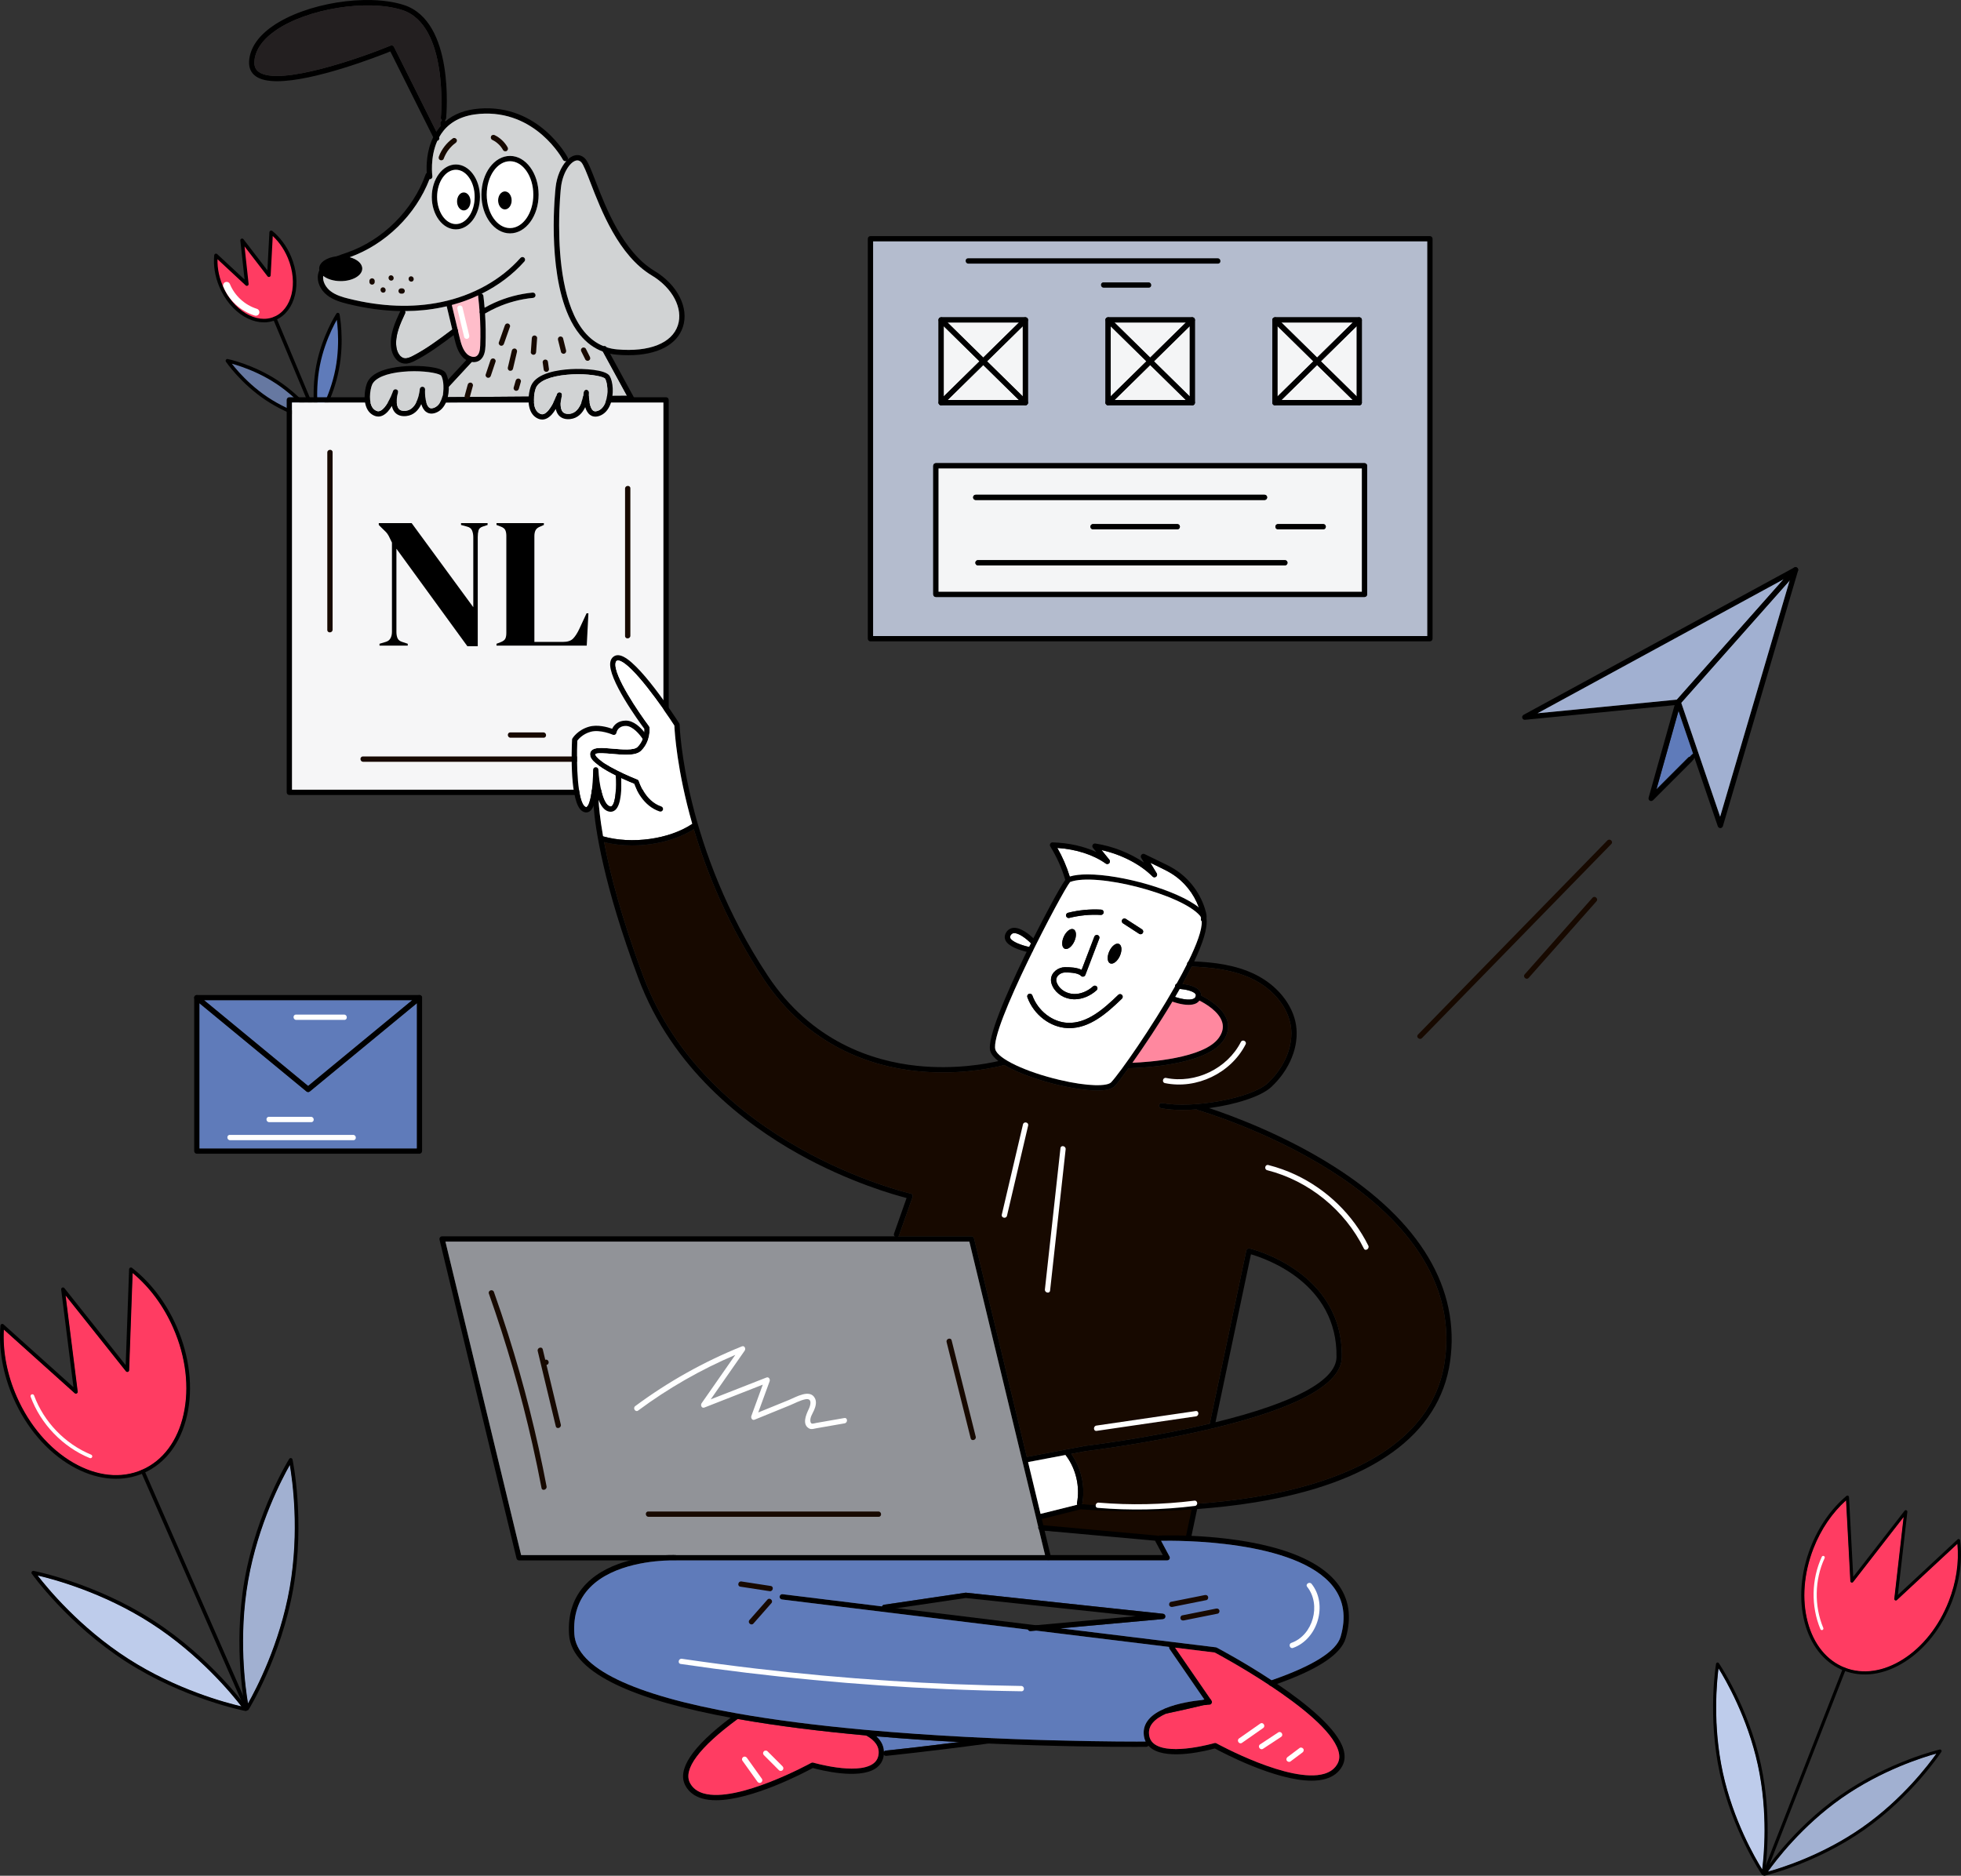 <svg xmlns="http://www.w3.org/2000/svg" id="Layer_2" data-name="Layer 2" width="552.951" height="528.988" viewBox="0 0 552.951 528.988"><rect x="0" y="0" width="552.951" height="528.988" fill="#333333" stroke="none"/><g id="Layer_1-2" data-name="Layer 1"><g><g><polygon points="291.239 429.245 294.554 431.68 335.795 433.952 337.092 421.635 305.152 424.186 291.239 429.245" fill="#170900" stroke-width="0"></polygon><g><g><g><path d="M81.455,72.637c3.003,7.183,1.188,14.809-4.047,16.998s-11.941-1.874-14.944-9.056c-1.125-2.691-1.609-5.503-1.407-8.158l8.425,7.83c.056.053.141.065.208.029.07-.033.109-.108.101-.184l-1.271-11.685,7.159,9.317c.046.061.127.087.201.064.073-.022.124-.09.129-.166l.619-11.728c2.037,1.725,3.701,4.048,4.827,6.74Z" fill="#ff3c62" stroke-width="0"></path><path d="M88.908,118.265c-1.709-.419-7.757-2.09-13.596-5.984-5.837-3.891-9.708-8.833-10.753-10.25,1.709.419,7.758,2.091,13.597,5.984,5.838,3.893,9.709,8.835,10.751,10.251Z" fill="#6678a1" stroke-width="0"></path><path d="M95.157,89.235c.275,1.739,1.075,7.965-.255,14.854-1.33,6.888-4.388,12.372-5.29,13.882-.274-1.737-1.075-7.965.255-14.854s4.387-12.369,5.29-13.882Z" fill="#5f7bba" stroke-width="0"></path></g><g><path d="M81.626,72.566c3.048,7.288,1.191,15.006-4.148,17.238s-12.137-1.866-15.185-9.154c-1.226-2.932-1.659-5.937-1.388-8.623l8.702,8.088-1.342-12.34,7.561,9.839.638-12.094c2.102,1.696,3.937,4.114,5.163,7.046Z" fill="none" stroke="#000" stroke-linecap="round" stroke-linejoin="round"></path><line x1="77.478" y1="89.804" x2="89.414" y2="118.348" fill="none" stroke="#000" stroke-linecap="round" stroke-linejoin="round"></line><path d="M78.259,107.861c6.965,4.644,11.086,10.695,11.086,10.695,0,0-7.171-1.478-14.136-6.121-6.965-4.644-11.086-10.695-11.086-10.695,0,0,7.171,1.478,14.136,6.121Z" fill="none" stroke="#000" stroke-linecap="round" stroke-linejoin="round"></path><path d="M89.685,103.083c-1.586,8.22-.172,15.403-.172,15.403,0,0,3.985-6.143,5.57-14.362,1.586-8.22.172-15.403.172-15.403,0,0-3.985,6.143-5.57,14.362Z" fill="none" stroke="#000" stroke-linecap="round" stroke-linejoin="round"></path></g></g><path d="M63.904,80.497c1.452,3.565,4.562,6.413,8.24,7.549" fill="none" stroke="#fff" stroke-linecap="round" stroke-linejoin="round" stroke-width="2"></path></g><g><g><path d="M403.195,66.584h-157.746c-.411,0-.748.337-.748.748v112.793c0,.419.337.748.748.748h157.746c.411,0,.748-.329.748-.748v-112.793c0-.411-.337-.748-.748-.748ZM402.447,179.377h-156.25v-111.297h156.25v111.297Z" stroke-width="0"></path><path d="M246.196,68.08v111.297h156.25v-111.297h-156.25ZM358.765,90.227c0-.187.075-.374.217-.524.037-.037.075-.067.112-.097h.007c.045-.03.09-.052.135-.067.09-.037.187-.06.284-.06h23.74c.195,0,.389.075.539.224.142.15.209.337.209.524v23.329c0,.187-.067.374-.209.524-.075.075-.157.127-.247.165-.03.015-.067.03-.105.03-.06.022-.12.03-.187.03h-23.748c-.142,0-.292-.045-.419-.127-.037-.03-.075-.06-.112-.097-.142-.15-.217-.337-.217-.524v-23.329ZM311.704,90.235c0-.195.067-.382.209-.531.15-.15.344-.224.538-.224h23.74c.195,0,.389.075.538.224.142.15.209.337.209.524v23.329c0,.187-.067.374-.209.524-.075.075-.157.127-.247.165-.03.015-.067.03-.105.03-.06.022-.12.03-.187.03h-23.74c-.067,0-.127-.007-.187-.03-.037,0-.075-.015-.105-.03-.09-.037-.172-.09-.247-.165-.142-.15-.209-.337-.209-.531v-23.314ZM264.634,90.227c0-.187.067-.374.209-.524.15-.15.344-.224.539-.224h23.74c.195,0,.389.075.538.224.03.03.06.067.082.105.03.045.06.097.082.157.007.015.007.037.015.052.007.03.007.052.015.075,0,.03.007.052.007.075,0,.022.007.037.007.06v23.329c0,.022-.007.045-.007.067,0,.03-.007.052-.007.075-.007.022-.007.045-.015.067-.007.015-.007.037-.015.052-.022.06-.045.112-.082.157-.022.037-.052.075-.082.105-.075.075-.157.127-.247.165-.03.015-.067.03-.105.03-.06.022-.12.03-.187.03h-23.74c-.067,0-.127-.007-.187-.03-.037,0-.075-.015-.105-.03-.09-.037-.172-.09-.247-.165-.142-.15-.209-.337-.209-.524v-23.329ZM385.498,167.619c0,.411-.337.748-.748.748h-120.856c-.411,0-.748-.337-.748-.748v-36.254c0-.419.337-.748.748-.748h120.856c.411,0,.748.329.748.748v36.254Z" fill="#b4bcce" stroke-width="0"></path></g><g><g><g><path d="M289.863,90.167c0-.022-.007-.045-.007-.075-.007-.022-.007-.045-.015-.075-.007-.015-.007-.037-.015-.052-.022-.06-.052-.112-.082-.157-.022-.037-.052-.075-.082-.105-.15-.15-.344-.224-.538-.224h-23.74c-.195,0-.389.075-.539.224-.142.15-.209.337-.209.524v23.329c0,.187.067.374.209.524.075.075.157.127.247.165.03.015.067.03.105.03.06.022.12.03.187.03h23.74c.067,0,.127-.007.187-.03.037,0,.075-.015.105-.03.09-.037.172-.09.247-.165.03-.03.06-.067.082-.105.037-.045.06-.097.082-.157.007-.015.007-.037.015-.052.007-.022.007-.045.015-.067,0-.022.007-.045.007-.075,0-.022.007-.045.007-.067v-23.329c0-.022-.007-.037-.007-.06ZM266.13,112.808v-21.833h22.244v21.833h-22.244Z" stroke-width="0"></path><polygon points="288.375 92.022 288.375 111.761 278.322 101.895 288.375 92.022" fill="#f4f5f6" stroke-width="0"></polygon><polygon points="276.183 101.895 266.13 111.769 266.13 92.015 276.183 101.895" fill="#f4f5f6" stroke-width="0"></polygon><polygon points="287.297 112.808 267.207 112.808 277.252 102.943 287.297 112.808" fill="#f4f5f6" stroke-width="0"></polygon><polygon points="287.297 90.975 277.252 100.841 267.207 90.975 287.297 90.975" fill="#f4f5f6" stroke-width="0"></polygon></g><path d="M289.87,90.227v.075c-.015.172-.09.337-.217.464l-1.279,1.257-10.053,9.873-1.07,1.047-10.045,9.866-1.302,1.279c-.15.142-.337.217-.523.217-.067,0-.127-.007-.187-.03-.037,0-.075-.015-.105-.03-.09-.037-.172-.09-.247-.165-.142-.15-.209-.337-.209-.524,0-.195.075-.389.224-.539l1.272-1.249,10.053-9.873,1.069-1.055,10.045-9.866,1.302-1.279c.15-.142.337-.217.524-.217.195,0,.389.075.538.224.03.03.06.067.082.105.03.045.06.097.082.157.007.015.007.037.015.052.007.03.007.052.015.075,0,.03.007.052.007.075,0,.022.007.037.007.06Z" stroke-width="0"></path><path d="M289.87,113.489v.067c0,.022-.007.045-.007.067,0,.03-.007.052-.007.075-.007.022-.007.045-.015.067-.007.015-.007.037-.015.052-.022.06-.045.112-.082.157-.022.037-.052.075-.082.105-.075.075-.157.127-.247.165-.03.015-.067.03-.105.03-.06.022-.12.03-.187.03-.187,0-.374-.075-.524-.217l-1.302-1.279-10.045-9.866-1.069-1.047-10.053-9.881-1.272-1.249c-.15-.15-.224-.344-.224-.538,0-.187.067-.374.209-.524.15-.15.344-.224.539-.224.187,0,.374.075.523.217l1.302,1.279,10.045,9.866,1.07,1.055,10.053,9.866,1.279,1.257c.135.135.202.299.217.471Z" stroke-width="0"></path></g><g><g><path d="M336.73,89.704c-.15-.15-.344-.224-.538-.224h-23.74c-.195,0-.389.075-.538.224-.142.15-.209.337-.209.531v23.314c0,.195.067.382.209.531.075.075.157.127.247.165.03.015.067.03.105.03.06.022.12.03.187.03h23.74c.067,0,.127-.007.187-.03.037,0,.075-.015.105-.03.09-.037.172-.09.247-.165.142-.15.209-.337.209-.524v-23.329c0-.187-.067-.374-.209-.524ZM313.199,112.808v-21.833h22.244v21.833h-22.244Z" stroke-width="0"></path><polygon points="335.444 92.015 335.444 111.769 325.391 101.895 335.444 92.015" fill="#f4f5f6" stroke-width="0"></polygon><polygon points="334.367 112.808 314.276 112.808 324.322 102.943 334.367 112.808" fill="#f4f5f6" stroke-width="0"></polygon><polygon points="323.252 101.895 313.199 111.761 313.199 92.022 323.252 101.895" fill="#f4f5f6" stroke-width="0"></polygon><polygon points="334.367 90.975 324.322 100.841 314.276 90.975 334.367 90.975" fill="#f4f5f6" stroke-width="0"></polygon></g><path d="M336.94,90.227c0,.195-.075.389-.224.538l-1.272,1.249-10.053,9.881-1.07,1.047-10.045,9.866-1.302,1.279c-.15.142-.337.217-.523.217-.067,0-.127-.007-.187-.03-.037,0-.075-.015-.105-.03-.09-.037-.172-.09-.247-.165-.142-.15-.209-.337-.209-.531s.067-.382.217-.531l1.279-1.257,10.053-9.866,1.07-1.055,10.045-9.866,1.302-1.279c.15-.142.337-.217.523-.217.195,0,.389.075.538.224.142.15.209.337.209.524Z" stroke-width="0"></path><path d="M336.94,113.556c0,.187-.067.374-.209.524-.075.075-.157.127-.247.165-.03.015-.067.03-.105.03-.06.022-.12.03-.187.03-.187,0-.374-.075-.523-.217l-1.302-1.279-10.045-9.866-1.07-1.047-10.053-9.873-1.279-1.257c-.15-.15-.217-.337-.217-.531s.067-.382.209-.531c.15-.15.344-.224.538-.224.187,0,.374.075.523.217l1.302,1.279,10.045,9.866,1.07,1.055,10.053,9.873,1.272,1.249c.15.15.224.344.224.539Z" stroke-width="0"></path></g><g><g><path d="M383.8,89.704c-.15-.15-.344-.224-.539-.224h-23.74c-.097,0-.195.022-.284.06-.045.015-.09.037-.135.067h-.007c-.037.03-.075.06-.112.097-.142.15-.217.337-.217.524v23.329c0,.187.075.374.217.524.037.037.075.067.112.097.127.082.277.127.419.127h23.748c.067,0,.127-.007.187-.03.037,0,.075-.015.105-.03.09-.037.172-.09.247-.165.142-.15.209-.337.209-.524v-23.329c0-.187-.067-.374-.209-.524ZM360.261,112.808v-21.833h22.252v21.833h-22.252Z" stroke-width="0"></path><polygon points="382.513 92.015 382.513 111.769 372.461 101.895 382.513 92.015" fill="#f4f5f6" stroke-width="0"></polygon><polygon points="381.436 112.808 361.346 112.808 371.391 102.943 381.436 112.808" fill="#f4f5f6" stroke-width="0"></polygon><polygon points="381.436 90.975 371.391 100.841 361.346 90.975 381.436 90.975" fill="#f4f5f6" stroke-width="0"></polygon><polygon points="370.322 101.895 360.261 111.769 360.261 92.015 370.322 101.895" fill="#f4f5f6" stroke-width="0"></polygon></g><path d="M384.009,90.227c0,.195-.075.389-.224.538l-1.272,1.249-10.053,9.881-1.069,1.047-10.045,9.866-1.302,1.279c-.15.142-.337.217-.531.217-.142,0-.292-.045-.419-.127-.037-.03-.075-.06-.112-.097-.142-.15-.217-.337-.217-.524,0-.195.075-.389.224-.539l1.272-1.249,10.06-9.873,1.07-1.055,10.045-9.866,1.302-1.279c.15-.142.337-.217.523-.217.195,0,.389.075.539.224.142.15.209.337.209.524Z" stroke-width="0"></path><path d="M384.009,113.556c0,.187-.067.374-.209.524-.075.075-.157.127-.247.165-.03.015-.067.03-.105.03-.06.022-.12.03-.187.03-.187,0-.374-.075-.523-.217l-1.302-1.279-10.045-9.866-1.07-1.047-10.06-9.881-1.272-1.249c-.15-.15-.224-.344-.224-.538,0-.187.075-.374.217-.524.037-.037.075-.067.112-.097h.007c.045-.03.09-.052.135-.067.09-.037.187-.06.284-.06.187,0,.374.075.524.217l1.302,1.279,10.045,9.866,1.069,1.055,10.053,9.873,1.272,1.249c.15.15.224.344.224.539Z" stroke-width="0"></path></g></g><g><path d="M384.75,130.617h-120.856c-.411,0-.748.329-.748.748v36.254c0,.411.337.748.748.748h120.856c.411,0,.748-.337.748-.748v-36.254c0-.419-.337-.748-.748-.748ZM384.002,166.871h-119.36v-34.758h119.36v34.758Z" stroke-width="0"></path><path d="M264.641,132.113v34.758h119.36v-34.758h-119.36ZM274.387,140.266c0-.411.329-.748.748-.748h81.424c.411,0,.748.337.748.748s-.337.748-.748.748h-81.424c-.419,0-.748-.337-.748-.748ZM332.706,148.539c0,.411-.337.748-.748.748h-23.748c-.419,0-.748-.337-.748-.748,0-.419.329-.748.748-.748h23.748c.411,0,.748.329.748.748ZM362.296,159.459h-86.525c-.419,0-.748-.329-.748-.748,0-.411.329-.748.748-.748h86.525c.411,0,.748.337.748.748,0,.419-.337.748-.748.748ZM373.104,149.286h-12.738c-.411,0-.748-.337-.748-.748,0-.419.337-.748.748-.748h12.738c.411,0,.748.329.748.748,0,.411-.337.748-.748.748Z" fill="#f4f5f6" stroke-width="0"></path></g><path d="M357.307,140.266c0,.411-.337.748-.748.748h-81.424c-.419,0-.748-.337-.748-.748s.329-.748.748-.748h81.424c.411,0,.748.337.748.748Z" stroke-width="0"></path><path d="M332.706,148.539c0,.411-.337.748-.748.748h-23.748c-.419,0-.748-.337-.748-.748,0-.419.329-.748.748-.748h23.748c.411,0,.748.329.748.748Z" stroke-width="0"></path><path d="M363.044,158.711c0,.419-.337.748-.748.748h-86.525c-.419,0-.748-.329-.748-.748,0-.411.329-.748.748-.748h86.525c.411,0,.748.337.748.748Z" stroke-width="0"></path><path d="M373.852,148.539c0,.411-.337.748-.748.748h-12.738c-.411,0-.748-.337-.748-.748,0-.419.337-.748.748-.748h12.738c.411,0,.748.329.748.748Z" stroke-width="0"></path><path d="M343.368,72.849h-70.391c-.965,0-.893,1.495.068,1.495h70.391c.965,0,.893-1.495-.068-1.495Z" stroke-width="0"></path><path d="M323.861,79.633h-12.721c-.965,0-.893,1.495.068,1.495h12.721c.965,0,.893-1.495-.068-1.495Z" stroke-width="0"></path></g><g><g><path d="M119.002,281.218c-.022-.12-.075-.232-.157-.329l-.015-.015c-.022-.022-.045-.052-.067-.067-.022-.022-.052-.037-.075-.06-.127-.082-.269-.127-.419-.127h-62.762c-.15,0-.292.045-.419.127-.022.022-.052.037-.075.06-.022.015-.045.045-.067.067l-.015.015c-.082.097-.135.209-.157.329-.007.045-.015.097-.015.15v43.255c0,.411.337.748.748.748h62.762c.411,0,.748-.337.748-.748v-43.255c0-.052-.007-.105-.015-.15ZM117.521,323.874h-61.266v-41.759h61.266v41.759Z" stroke-width="0"></path><polygon points="116.182 282.115 86.885 306.267 57.594 282.115 116.182 282.115" fill="#5f7bba" stroke-width="0"></polygon><path d="M117.521,282.946v40.929h-61.266v-40.929l30.158,24.862c.135.12.307.172.471.172.172,0,.344-.052.479-.172l30.158-24.862Z" fill="#5f7bba" stroke-width="0"></path></g><path d="M119.017,281.367c0,.217-.097.426-.277.576l-1.219,1.002-30.158,24.862c-.135.12-.307.172-.479.172-.165,0-.337-.052-.471-.172l-30.158-24.862-1.219-1.002c-.179-.15-.277-.359-.277-.576,0-.052.007-.105.015-.15.022-.12.075-.232.157-.329l.015-.015c.022-.022.045-.052.067-.067.022-.022.052-.037.075-.06.127-.082.269-.127.419-.127.165,0,.337.06.479.172l1.608,1.324,29.29,24.152,29.298-24.152,1.608-1.324c.142-.112.314-.172.479-.172.15,0,.292.045.419.127.022.022.052.037.075.06.022.015.045.045.067.067l.015.015c.082.097.135.209.157.329.007.045.015.097.015.15Z" stroke-width="0"></path><path d="M99.576,320.057h-34.772c-.965,0-.893,1.495.068,1.495h34.772c.965,0,.893-1.495-.068-1.495Z" fill="#fff" stroke-width="0"></path><path d="M87.702,314.968h-11.873c-.965,0-.893,1.495.068,1.495h11.873c.965,0,.893-1.495-.068-1.495Z" fill="#fff" stroke-width="0"></path><path d="M97.031,286.133h-13.569c-.965,0-.893,1.495.068,1.495h13.569c.965,0,.893-1.495-.068-1.495Z" fill="#fff" stroke-width="0"></path></g><g><path d="M187.808,112.028h-106.219c-.419,0-.748.337-.748.748v110.677c0,.411.329.748.748.748h106.219c.411,0,.748-.337.748-.748v-110.677c0-.411-.337-.748-.748-.748ZM187.06,222.705h-104.723v-109.181h104.723v109.181Z" stroke-width="0"></path><rect x="82.337" y="113.524" width="104.723" height="109.181" fill="#f6f6f7" stroke-width="0"></rect></g><g><g><path d="M184.517,76.38c-8.863-5.325-13.71-17.861-16.605-25.356-1.286-3.313-2.132-5.498-2.969-6.335-.897-.905-2.034-1.174-3.186-.77-.576.202-1.137.576-1.668,1.077-.142.127-.277.262-.404.411-1.511,1.668-2.685,4.413-3.007,7.353-.135,1.197-3.216,29.313,6.859,41.662,1.833,2.244,4.002,3.83,6.47,4.742.651.247,1.331.441,2.027.583.598.127,1.219.224,1.855.277,1.137.105,2.236.15,3.291.15,8.078,0,13.725-2.88,15.386-7.988,1.758-5.408-1.548-11.908-8.048-15.805ZM191.144,91.721c-1.645,5.064-8.048,7.614-17.121,6.814-1.047-.09-2.049-.292-2.999-.606-.269-.082-.531-.179-.793-.292-2.102-.83-3.949-2.221-5.535-4.159-5.872-7.195-7.038-20.472-7.038-29.866,0-6.103.494-10.569.509-10.681.441-4.017,2.423-7.023,4.084-7.599.187-.067.366-.097.539-.097.389,0,.755.165,1.099.509.613.613,1.548,3.029,2.625,5.819,2.962,7.674,7.928,20.509,17.233,26.097,5.902,3.538,8.938,9.32,7.397,14.062Z" stroke-width="0"></path><path d="M191.144,91.721c-1.645,5.064-8.048,7.614-17.121,6.814-1.047-.09-2.049-.292-2.999-.606-.172-.254-.494-.366-.793-.292-2.102-.83-3.949-2.221-5.535-4.159-5.872-7.195-7.038-20.472-7.038-29.866,0-6.103.494-10.569.509-10.681.441-4.017,2.423-7.023,4.084-7.599.187-.067.366-.097.539-.097.389,0,.755.165,1.099.509.613.613,1.548,3.029,2.625,5.819,2.962,7.674,7.928,20.509,17.233,26.097,5.902,3.538,8.938,9.32,7.397,14.062Z" fill="#d1d3d4" stroke-width="0"></path></g><path d="M160.058,44.375c-.075-.15-8.048-15.064-24.885-13.755-3.964.307-7.188,1.533-9.626,3.635,0-.12.007-.247.007-.374,0-.015-.015-.03-.015-.052.142-.12.239-.284.254-.486.105-1.115,2.438-27.368-11.967-31.953-10.352-3.291-27.615-.509-36.942,5.969-4.166,2.887-6.462,6.335-6.649,9.97-.09,1.833.553,3.239,1.907,4.196,1.384.972,3.478,1.376,6.006,1.376,10.472,0,28.221-6.911,31.916-8.392l12.087,24.182c-1.907,3.897-1.945,8.101-1.817,10.075.037.658.097,1.07.105,1.144.052.352.329.606.666.636.022.007.052.007.075.007.03,0,.067,0,.105-.007.411-.06.696-.441.636-.845-.015-.067-.726-5.266,1.399-9.985.052-.007.105-.03.157-.052.359-.172.509-.591.351-.95.337-.613.726-1.212,1.182-1.78,2.281-2.85,5.744-4.473,10.277-4.824,15.834-1.219,23.374,12.82,23.449,12.955.187.344.598.494.95.344.022-.007.037-.015.06-.022.165-.09.284-.224.344-.389.082-.195.075-.419-.03-.621ZM124.552,34.098c-.105.015-.202.06-.269.135-.082.097-.112.209-.12.329,0,.15-.007.299-.007.441,0,.075.007.15.007.224.015.105.037.194.097.292v.007c-.142.157-.284.307-.419.471-.292.366-.561.741-.8,1.122l-11.953-23.898c-.172-.351-.591-.509-.95-.359-8.37,3.456-31.355,11.519-37.136,7.442-.92-.651-1.339-1.601-1.272-2.902.157-3.156,2.236-6.208,6.006-8.819C86.585,2.444,103.572-.301,113.378,2.818c13.254,4.218,10.95,30.121,10.928,30.382-.022.247.09.471.262.621-.007.037-.022.075-.022.112.007.052.007.105.007.165Z" stroke-width="0"></path><path d="M124.545,33.933c.007.052.007.105.007.165-.105.015-.202.06-.269.135-.082.097-.112.209-.12.329,0,.15-.007.299-.007.441,0,.075.007.15.007.224.015.105.037.194.097.292v.007c-.142.157-.284.307-.419.471-.292.366-.561.741-.8,1.122l-11.953-23.898c-.172-.351-.591-.509-.95-.359-8.37,3.456-31.355,11.519-37.136,7.442-.92-.651-1.339-1.601-1.272-2.902.157-3.156,2.236-6.208,6.006-8.819C86.585,2.444,103.572-.301,113.378,2.818c13.254,4.218,10.95,30.121,10.928,30.382-.022.247.09.471.262.621-.007.037-.022.075-.022.112Z" fill="#231f20" stroke-width="0"></path><path d="M143.812,43.971c-4.443,0-8.063,4.899-8.063,10.928,0,6.021,3.62,10.92,8.063,10.92,4.45,0,8.063-4.899,8.063-10.92,0-6.029-3.613-10.928-8.063-10.928ZM143.812,64.323c-3.62,0-6.567-4.226-6.567-9.424s2.947-9.432,6.567-9.432,6.567,4.234,6.567,9.432-2.947,9.424-6.567,9.424Z" stroke-width="0"></path><path d="M128.546,46.379c-3.74,0-6.792,4.106-6.792,9.155s3.052,9.155,6.792,9.155c3.747,0,6.792-4.106,6.792-9.155s-3.044-9.155-6.792-9.155ZM128.546,63.194c-2.917,0-5.296-3.441-5.296-7.659,0-4.226,2.379-7.659,5.296-7.659,2.925,0,5.296,3.433,5.296,7.659,0,4.218-2.371,7.659-5.296,7.659Z" stroke-width="0"></path><ellipse cx="130.775" cy="56.806" rx="1.907" ry="2.543" stroke-width="0"></ellipse><path d="M144.276,56.522c0,1.406-.86,2.543-1.907,2.543-1.055,0-1.915-1.137-1.915-2.543s.86-2.543,1.915-2.543c1.047,0,1.907,1.137,1.907,2.543Z" stroke-width="0"></path><path d="M147.881,73.732c-3.276,3.695-7.39,6.784-12.065,9.103-.314.157-.628.314-.95.464-2.364,1.107-4.869,2.019-7.465,2.715-.479.135-.957.254-1.444.366-.426.097-.853.195-1.287.284-3.373.703-6.881,1.055-10.479,1.07h-.277c-.337,0-.681,0-1.025-.007-4.787-.082-9.768-.763-14.87-2.027-1.885-.471-4.039-1.085-5.774-2.438-1.967-1.541-2.969-3.882-2.551-5.961.082-.389.195-.748.352-1.085.86-1.945,2.835-3.097,4.907-3.934.83-.344,1.683-.628,2.476-.905l.232-.075c10.195-3.501,18.766-11.99,22.372-22.155.06-.165.165-.299.299-.382.187-.12.426-.157.651-.075.389.135.598.568.456.957-.105.299-.217.598-.337.898-3.86,10.023-12.371,18.363-22.484,21.998-.157.06-.314.12-.479.172l-.224.075c-2.91,1.002-6.216,2.132-6.754,4.809-.015.067-.022.135-.03.202-.232,1.668.838,3.336,2.042,4.278,1.496,1.174,3.471,1.735,5.206,2.162,9.215,2.289,17.959,2.618,25.984.957,8.961-1.84,16.912-6.268,22.394-12.461.277-.307.748-.337,1.055-.067.307.277.337.748.067,1.062Z" stroke-width="0"></path><path d="M136.901,97.458c-.06,1.511-.314,3.351-1.765,4.256-.486.299-1.025.426-1.563.426-.195,0-.382-.015-.576-.052-.531-.082-1.055-.284-1.518-.553-.322-.195-.613-.411-.868-.658-1.548-1.526-2.072-3.702-2.491-5.46l-.217-.898-.374-1.586-1.571-6.552-.037-.15c-.097-.396.15-.8.546-.898.404-.097.808.15.905.553l.03.127,1.675,6.994c.015.045.022.09.03.135v.007l.464,1.922c.382,1.563.845,3.515,2.087,4.735.696.673,1.877,1.129,2.693.636.845-.524,1.01-1.833,1.055-3.044.112-3.097.06-6.245-.157-9.342-.105-1.474-.247-2.962-.419-4.428-.015-.112,0-.224.037-.329.082-.262.314-.464.613-.501.12-.015.232,0,.337.037.262.082.456.314.494.613.135,1.099.247,2.214.337,3.329.037.389.067.785.097,1.174.007.157.022.314.03.471.195,2.999.232,6.036.127,9.035Z" stroke-width="0"></path><g><path d="M127.529,92.933l-.553.411c-3.351,2.513-6.821,5.109-10.569,7.031-.726.374-1.571.763-2.349.658-1.302-.187-2.102-1.758-2.289-3.134-.449-3.306,1.092-6.597,2.446-9.499.105-.224.09-.464-.022-.666,3.598-.015,7.106-.366,10.479-1.07.434-.09.86-.187,1.287-.284l1.571,6.552Z" fill="#d1d3d4" stroke-width="0"></path><path d="M135.405,97.398c-.045,1.212-.209,2.521-1.055,3.044-.815.494-1.997.037-2.693-.636-1.242-1.219-1.705-3.171-2.087-4.735l-.464-1.922v-.007c-.007-.045-.015-.09-.03-.135l-1.675-6.994c2.595-.696,5.101-1.608,7.465-2.715-.037.105-.052.217-.037.329.172,1.466.314,2.954.419,4.428.217,3.097.269,6.245.157,9.342Z" fill="#ffbdca" stroke-width="0"></path><path d="M129.107,93.142v.007c.03.254-.075.523-.292.688l-.913.681-.03.022c-3.403,2.55-6.919,5.183-10.778,7.165-.808.411-1.743.845-2.76.845-.157,0-.322-.015-.486-.037-2.087-.292-3.291-2.431-3.56-4.413-.509-3.74,1.204-7.397,2.573-10.329.007-.015.015-.03.03-.045.187-.344.606-.486.965-.322.15.075.269.187.337.329.112.202.127.441.022.666-1.354,2.902-2.895,6.193-2.446,9.499.187,1.376.987,2.947,2.289,3.134.778.105,1.623-.284,2.349-.658,3.747-1.922,7.218-4.518,10.569-7.031l.553-.411.389-.292c.329-.247.8-.179,1.047.15.045.067.09.142.112.217.015.045.022.09.03.135Z" stroke-width="0"></path></g><path d="M151.008,83.187c.045.411-.262.778-.673.823-3.583.344-7.068,1.272-10.352,2.752-1.07.486-2.124,1.032-3.209,1.661-.127.067-.262.15-.396.224-.12.075-.254.105-.382.105-.254,0-.509-.135-.643-.366-.209-.359-.09-.815.262-1.025.344-.202.688-.396,1.032-.583.905-.509,1.803-.965,2.715-1.376,3.441-1.556,7.083-2.521,10.831-2.887.419-.03.778.262.815.673Z" stroke-width="0"></path><path d="M102.151,75.744c0,1.952-2.723,3.538-6.074,3.538-2.034,0-3.837-.583-4.944-1.481-.569-.456-.95-1.002-1.085-1.586-.037-.157-.052-.314-.052-.471,0-1.728,2.139-3.164,4.959-3.463.359-.045.741-.067,1.122-.067.905,0,1.773.12,2.543.329,2.087.553,3.53,1.78,3.53,3.201Z" stroke-width="0"></path><g><path d="M160.343,89.135c-6.158-13.671-3.784-35.328-3.666-36.375.322-2.939,1.496-5.685,3.007-7.353-.351.15-.763,0-.95-.344-.075-.135-7.614-14.174-23.449-12.955-4.533.352-7.996,1.975-10.277,4.824-.456.569-.845,1.167-1.182,1.78.157.359.007.778-.351.95-.052.022-.105.045-.157.052-2.124,4.72-1.414,9.918-1.399,9.985.06.404-.224.785-.636.845-.037.007-.075.007-.105.007-.022,0-.052,0-.075-.007-3.86,10.023-12.371,18.363-22.484,21.998,2.087.553,3.53,1.78,3.53,3.201,0,1.952-2.723,3.538-6.074,3.538-2.034,0-3.837-.583-4.944-1.481-.232,1.668.838,3.336,2.042,4.278,1.496,1.174,3.471,1.735,5.206,2.162,9.215,2.289,17.959,2.618,25.984.957,8.961-1.84,16.912-6.268,22.394-12.461.277-.307.748-.337,1.055-.067.307.277.337.748.067,1.062-3.276,3.695-7.39,6.784-12.065,9.103.262.082.456.314.494.613.135,1.099.247,2.214.337,3.329.905-.509,1.803-.965,2.715-1.376,3.441-1.556,7.083-2.521,10.831-2.887.419-.03.778.262.815.673.045.411-.262.778-.673.823-3.583.344-7.068,1.272-10.352,2.752-1.07.486-2.124,1.032-3.209,1.661.195,2.999.232,6.036.127,9.035-.06,1.511-.314,3.351-1.765,4.256-.486.299-1.025.426-1.563.426-.195,0-.382-.015-.576-.052l-9.193,9.933,52.993-.404-6.792-12.454c-2.468-.912-4.637-2.498-6.47-4.742-1.259-1.544-2.313-3.334-3.193-5.287M128.546,64.689c-3.74,0-6.792-4.106-6.792-9.155s3.052-9.155,6.792-9.155c3.747,0,6.792,4.106,6.792,9.155s-3.044,9.155-6.792,9.155ZM143.812,65.819c-4.443,0-8.063-4.899-8.063-10.92,0-6.029,3.62-10.928,8.063-10.928,4.45,0,8.063,4.899,8.063,10.928,0,6.021-3.613,10.92-8.063,10.92Z" fill="#d1d3d4" stroke-width="0"></path><path d="M143.812,45.467c-3.62,0-6.567,4.234-6.567,9.432s2.947,9.424,6.567,9.424,6.567-4.226,6.567-9.424-2.947-9.432-6.567-9.432ZM142.369,59.065c-1.055,0-1.915-1.137-1.915-2.543s.86-2.543,1.915-2.543c1.047,0,1.907,1.137,1.907,2.543s-.86,2.543-1.907,2.543Z" fill="#fff" stroke-width="0"></path><path d="M128.546,47.875c-2.917,0-5.296,3.433-5.296,7.659,0,4.218,2.379,7.659,5.296,7.659,2.925,0,5.296-3.441,5.296-7.659,0-4.226-2.371-7.659-5.296-7.659ZM130.775,59.349c-1.055,0-1.907-1.137-1.907-2.543s.853-2.543,1.907-2.543,1.907,1.137,1.907,2.543-.853,2.543-1.907,2.543Z" fill="#fff" stroke-width="0"></path><path d="M178.697,112.731c-.127.232-.374.366-.636.374l-55.97.419h-.007c-.299,0-.569-.172-.688-.441-.12-.277-.067-.591.135-.815l9.948-10.733.658-.711c.277-.307.748-.322,1.055-.045.299.284.322.755.037,1.062l-.232.247-9.193,9.933,52.993-.404-6.792-12.454-.239-.441c-.202-.366-.067-.815.299-1.017.052-.03.112-.052.165-.067.299-.075.621.037.793.292.03.022.045.052.06.075l.95,1.743,6.679,12.252c.127.232.12.509-.015.733Z" stroke-width="0"></path></g></g><g><path d="M125.689,105.184c-1.069-1.78-7.255-2.132-10.913-1.937-1.743.097-4.129.351-6.29,1.025-2.154.673-4.084,1.765-4.892,3.53-.591,1.272-1.272,4.66-.262,7.106.479,1.174,1.279,1.975,2.371,2.386.277.105.606.179.965.179.763,0,1.698-.329,2.7-1.421.344-.374.741-.935,1.129-1.563.127.613.367,1.204.755,1.69.501.628,1.474,1.339,3.269,1.159,2.207-.217,3.508-1.75,4.271-3.366.262.868.673,1.661,1.316,2.154.501.382,1.369.748,2.633.329,1.444-.479,2.543-1.661,3.194-3.403,1.017-2.768.696-6.298-.247-7.869ZM124.53,112.529c-.494,1.331-1.249,2.169-2.259,2.506-.703.232-1.047.06-1.249-.097-1.017-.778-1.249-3.53-1.159-5.086.022-.411-.292-.763-.703-.785-.411-.03-.763.284-.793.696,0,.052-.434,5.737-3.994,6.088-.92.09-1.556-.105-1.952-.606-.838-1.047-.561-3.351-.232-4.346l.03-.097-.022-.007c.06-.262.06-.471.007-.591-.135-.269-.419-.441-.726-.419-.501.03-.643.456-.703.636-.022.052-.037.112-.06.179-.396,1.115-1.795,4.413-3.411,5.213-.382.187-.718.217-1.07.082-.703-.262-1.197-.77-1.518-1.556-.284-.696-.396-1.533-.396-2.371,0-1.436.322-2.865.628-3.538.853-1.847,3.994-3.156,8.624-3.59,1.115-.105,2.207-.15,3.231-.15,4.061,0,7.21.703,7.607,1.264.643,1.077,1.01,4.166.12,6.575Z" stroke-width="0"></path><path d="M124.53,112.529c-.494,1.331-1.249,2.169-2.259,2.506-.703.232-1.047.06-1.249-.097-1.017-.778-1.249-3.53-1.159-5.086.022-.411-.292-.763-.703-.785-.411-.03-.763.284-.793.696,0,.052-.434,5.737-3.994,6.088-.92.09-1.556-.105-1.952-.606-.838-1.047-.561-3.351-.232-4.346l.03-.097-.022-.007c.06-.262.06-.471.007-.591-.135-.269-.419-.441-.726-.419-.501.03-.643.456-.703.636-.022.052-.037.112-.06.179-.396,1.115-1.795,4.413-3.411,5.213-.382.187-.718.217-1.07.082-.703-.262-1.197-.77-1.518-1.556-.284-.696-.396-1.533-.396-2.371,0-1.436.322-2.865.628-3.538.853-1.847,3.994-3.156,8.624-3.59,1.115-.105,2.207-.15,3.231-.15,4.061,0,7.21.703,7.607,1.264.643,1.077,1.01,4.166.12,6.575Z" fill="#d1d3d4" stroke-width="0"></path></g><g><path d="M171.913,106.037c-1.07-1.788-7.263-2.139-10.913-1.937-3.478.187-9.559,1.025-11.19,4.548-.583,1.272-1.264,4.667-.262,7.113.486,1.174,1.286,1.975,2.379,2.386.277.097.598.172.965.172.763,0,1.698-.329,2.7-1.421.344-.374.741-.935,1.122-1.563.135.613.366,1.204.755,1.69.501.628,1.481,1.339,3.276,1.167,2.207-.224,3.508-1.75,4.271-3.373.262.868.673,1.661,1.316,2.154.501.389,1.361.755,2.633.337,1.436-.486,2.543-1.661,3.186-3.411,1.025-2.76.703-6.298-.239-7.861ZM170.754,113.382c-.494,1.324-1.256,2.169-2.266,2.506-.696.232-1.04.052-1.242-.097-1.017-.778-1.257-3.53-1.167-5.086.022-.411-.284-.763-.696-.793-.419-.022-.77.284-.793.696-.007.06-.441,5.737-3.994,6.096-.92.09-1.556-.112-1.96-.606-.838-1.047-.561-3.351-.224-4.353l.03-.09-.022-.015c.052-.262.06-.464,0-.583-.127-.277-.419-.449-.718-.426-.509.03-.651.456-.711.643-.015.052-.037.112-.052.172-.404,1.115-1.803,4.42-3.418,5.221-.374.187-.718.209-1.069.075-.696-.262-1.197-.77-1.518-1.548-.77-1.877-.254-4.847.239-5.916.853-1.847,3.994-3.156,8.624-3.59,1.115-.105,2.199-.15,3.231-.15,4.061,0,7.203.711,7.599,1.264.643,1.077,1.017,4.174.127,6.582Z" stroke-width="0"></path><path d="M170.754,113.382c-.494,1.324-1.256,2.169-2.266,2.506-.696.232-1.04.052-1.242-.097-1.017-.778-1.257-3.53-1.167-5.086.022-.411-.284-.763-.696-.793-.419-.022-.77.284-.793.696-.007.06-.441,5.737-3.994,6.096-.92.09-1.556-.112-1.96-.606-.838-1.047-.561-3.351-.224-4.353l.03-.09-.022-.015c.052-.262.06-.464,0-.583-.127-.277-.419-.449-.718-.426-.509.03-.651.456-.711.643-.015.052-.037.112-.052.172-.404,1.115-1.803,4.42-3.418,5.221-.374.187-.718.209-1.069.075-.696-.262-1.197-.77-1.518-1.548-.77-1.877-.254-4.847.239-5.916.853-1.847,3.994-3.156,8.624-3.59,1.115-.105,2.199-.15,3.231-.15,4.061,0,7.203.711,7.599,1.264.643,1.077,1.017,4.174.127,6.582Z" fill="#d1d3d4" stroke-width="0"></path></g><path d="M143.234,91.23c-.441-.077-.751.176-.89.571-.565,1.602-1.131,3.204-1.696,4.806-.131.37.207.827.571.89.441.077.751-.176.89-.571.565-1.602,1.131-3.204,1.696-4.806.131-.37-.207-.827-.572-.89Z" fill="#170900" stroke-width="0"></path><path d="M139.168,101.088c-.435-.076-.757.174-.89.571-.444,1.328-.888,2.656-1.333,3.985-.125.372.203.826.571.89.435.076.757-.174.89-.571.444-1.328.888-2.656,1.333-3.985.125-.372-.203-.826-.572-.89Z" fill="#170900" stroke-width="0"></path><path d="M145.213,98.298c-.405-.07-.795.164-.89.572l-1.131,4.806c-.09.381.178.822.571.89.405.07.794-.164.89-.571.377-1.602.754-3.204,1.131-4.806.09-.381-.178-.822-.571-.89Z" fill="#170900" stroke-width="0"></path><path d="M150.674,94.606c-.443.04-.684.362-.714.781-.094,1.319-.189,2.639-.283,3.958-.028.391.411.747.781.714.443-.04.684-.362.714-.781.094-1.319.189-2.639.283-3.958.028-.391-.411-.747-.781-.714Z" fill="#170900" stroke-width="0"></path><path d="M159.617,98.797c-.283-1.131-.565-2.262-.848-3.392-.095-.38-.582-.615-.943-.48-.402.151-.582.535-.48.943.283,1.131.565,2.262.848,3.392.095.38.582.616.942.48.402-.151.582-.535.48-.943Z" fill="#170900" stroke-width="0"></path><path d="M146.765,107.085c-.099-.15-.285-.288-.465-.319-.421-.073-.775.169-.89.571l-.569,1.978c-.052.179.006.42.106.572.099.15.285.288.465.319.421.073.775-.169.89-.571l.569-1.978c.051-.179-.006-.42-.106-.571Z" fill="#170900" stroke-width="0"></path><path d="M132.774,107.909c-.417-.072-.78.168-.89.571-.283,1.037-.565,2.073-.848,3.11-.103.378.187.824.571.89.417.072.78-.168.89-.572.283-1.036.565-2.073.848-3.11.103-.378-.187-.824-.571-.89Z" fill="#170900" stroke-width="0"></path><path d="M166.315,100.596c-.377-.754-.754-1.508-1.131-2.262-.078-.156-.303-.283-.465-.319-.181-.04-.418-.004-.572.106-.154.112-.285.272-.319.465-.037.211.011.381.106.571.377.754.754,1.508,1.131,2.262.078.156.302.283.465.319.181.04.418.004.572-.106.154-.112.285-.272.319-.465.037-.211-.011-.381-.106-.571Z" fill="#170900" stroke-width="0"></path><path d="M154.516,102.111c-.028-.204-.091-.384-.25-.525-.134-.119-.349-.205-.531-.189-.196.018-.397.093-.525.25-.117.143-.215.341-.189.531.092.66.184,1.32.277,1.98.028.204.091.384.25.525.134.119.349.205.531.189.196-.018.397-.093.525-.25.117-.143.215-.341.189-.531-.092-.66-.184-1.32-.277-1.98Z" fill="#170900" stroke-width="0"></path><path d="M128.712,39.244c-.23-.317-.697-.458-1.036-.212-1.766,1.274-3.161,3.054-3.921,5.099-.141.378-.062.808.327,1.006.328.167.865.054,1.006-.327.174-.468.379-.923.618-1.362.116-.213.24-.423.371-.627.035-.054.07-.107.105-.161.038-.057-.024.031.044-.064.075-.104.149-.208.227-.31.295-.387.616-.753.962-1.095.091-.09.184-.178.278-.265.047-.043.095-.086.143-.128.015-.013.012-.011.015-.014.012-.01.015-.012.042-.034.197-.164.399-.32.607-.47.317-.229.457-.7.213-1.036Z" fill="#170900" stroke-width="0"></path><path d="M143.12,41.52c-.829-1.469-2.128-2.676-3.645-3.411-.352-.171-.836-.046-1.006.327-.166.362-.049.824.327,1.006.176.085.348.176.517.274.077.044.153.09.228.138.045.028.089.058.134.086.003.002.001.001.003.002.309.219.605.454.882.713.136.128.267.26.393.397.03.033.059.066.089.099.005.006.003.003.007.007.004.005.001.001.006.007.056.069.113.137.168.206.241.307.457.633.649.973.193.341.725.438,1.036.212.347-.251.419-.671.213-1.036Z" fill="#170900" stroke-width="0"></path><path d="M105.579,78.918c-.035-.093-.092-.172-.17-.237-.072-.068-.154-.115-.248-.14-.089-.041-.183-.057-.283-.049l-.197.036c-.128.042-.237.113-.328.214-.036.053-.072.105-.108.158-.059.117-.086.242-.081.373v.283c.001.104.028.2.08.288.035.093.092.172.17.237.072.068.154.115.248.14.089.041.183.057.283.049.066-.012.132-.024.197-.036.128-.042.237-.113.327-.214.036-.053.072-.105.108-.158.059-.117.086-.242.081-.373v-.283c-.001-.104-.028-.2-.079-.288Z" fill="#170900" stroke-width="0"></path><path d="M107.987,81.037c-.965,0-.893,1.495.068,1.495.965,0,.893-1.495-.068-1.495Z" fill="#170900" stroke-width="0"></path><path d="M110.248,77.644c-.965,0-.893,1.495.068,1.495.965,0,.893-1.495-.068-1.495Z" fill="#170900" stroke-width="0"></path><path d="M114.103,81.836c-.042-.128-.113-.237-.214-.328l-.158-.108c-.117-.059-.242-.086-.373-.081h-.283c-.104.001-.2.028-.288.08-.093.035-.172.092-.237.17-.068.072-.115.154-.14.248-.041.089-.057.184-.049.283.012.066.024.132.036.197.042.128.113.237.214.328.053.036.105.072.158.108.117.059.242.086.373.081h.283c.104-.001.2-.028.288-.079.093-.035.172-.092.237-.17.068-.072.115-.154.14-.248.041-.089.057-.184.049-.283-.012-.066-.024-.132-.036-.197Z" fill="#170900" stroke-width="0"></path><path d="M115.902,77.927c-.965,0-.893,1.495.068,1.495.965,0,.893-1.495-.068-1.495Z" fill="#170900" stroke-width="0"></path><path d="M132.307,94.598c-.636-2.644-1.273-5.288-1.909-7.932-.095-.393-.58-.598-.943-.48-.41.133-.575.548-.48.943.636,2.644,1.273,5.288,1.909,7.932.095.393.58.598.943.48.41-.133.575-.548.48-.943Z" fill="#fff" stroke-width="0"></path><path d="M176.251,137.792v41.556c0,.965,1.495.893,1.495-.068v-41.556c0-.965-1.495-.893-1.495.068Z" fill="#170900" stroke-width="0"></path><path d="M174.42,213.338h-72.087c-.965,0-.893,1.495.068,1.495h72.088c.965,0,.893-1.495-.068-1.495Z" fill="#170900" stroke-width="0"></path><path d="M153.218,206.554h-9.329c-.965,0-.893,1.495.068,1.495h9.329c.965,0,.893-1.495-.068-1.495Z" fill="#170900" stroke-width="0"></path><path d="M92.29,127.615v50.037c0,.965,1.495.893,1.495-.068v-50.037c0-.965-1.495-.893-1.495.068Z" fill="#170900" stroke-width="0"></path><g><g><g><path d="M507.026,160.548c-.015-.052-.03-.105-.052-.15-.037-.097-.105-.187-.187-.262-.022-.015-.045-.037-.067-.052-.022-.015-.045-.03-.067-.037-.037-.022-.075-.037-.12-.052-.015-.007-.03-.015-.045-.015-.06-.022-.127-.03-.187-.03-.075,0-.15.007-.217.03-.045.015-.082.03-.127.052-.007,0-.015.007-.022.007l-76.33,41.557c-.314.172-.464.539-.359.875.105.344.434.561.793.523l42.155-4.129.509-.052.583,1.713,4.114,12.05.381,1.122,6.597,19.328c.105.307.389.509.711.509h.015c.329-.007.613-.224.703-.538l21.19-72.037c.045-.135.052-.277.03-.411ZM485.036,230.318l-10.973-32.133-.142-.411c-.105-.307-.389-.509-.703-.509-.022,0-.052,0-.075.007l-.292.03-39.298,3.845,69.351-37.757,2.162-1.174-.434,1.488-19.597,66.614Z" stroke-width="0"></path><polygon points="504.632 163.704 485.036 230.318 474.063 198.185 504.632 163.704" fill="#a1b0d1" stroke-width="0"></polygon><polygon points="502.904 163.39 472.851 197.303 433.553 201.147 502.904 163.39" fill="#a1b0d1" stroke-width="0"></polygon></g><path d="M477.399,212.576c-.052.022-.105.06-.157.105-.165.15-.344.284-.486.449-.067.075-.12.157-.187.224-.007.015-.022.03-.037.037-.165.022-.322.082-.449.209l-9.005,8.998,6.208-22.073,4.114,12.05Z" fill="#5f7bba" stroke-width="0"></path><path d="M506.996,160.959c-.037.082-.082.165-.142.232l-2.221,2.513-30.569,34.481-.172.195-.606,2.147-6.208,22.073,9.005-8.998c.127-.127.284-.187.449-.209.015-.007.03-.022.037-.037.067-.067.12-.15.187-.224.142-.165.322-.299.486-.449.052-.045.105-.082.157-.105.135-.075.292-.09.441-.045h.007c.179-.007.344.09.449.232.12.165.105.411-.007.569-.082.12-.202.172-.329.195-.06.06-.12.112-.18.172-.022.022-.052.045-.075.067,0,.007-.007.022-.007.037-.007.037-.022.075-.037.112s-.03.075-.037.112c-.007.015-.015.03-.022.045,0,.007-.007.015-.007.022-.03.045-.052.082-.082.12,0,.007-.007.007-.007.015-.052.052-.112.097-.165.15-.022.022-.045.037-.067.06-.037.075-.067.15-.135.217l-11.025,11.025c-.142.142-.337.217-.531.217-.127,0-.262-.03-.374-.097-.299-.172-.434-.524-.344-.853l7.33-26.082.299-1.055c.037-.112.09-.209.165-.292l.195-.217,30.053-33.913,2.827-3.186c.06-.067.127-.12.202-.165.007,0,.015-.007.022-.007.045-.022.082-.037.127-.052.067-.022.142-.03.217-.03.06,0,.127.007.187.03.015,0,.03.007.045.015.045.015.082.03.12.052.022.007.045.022.067.037.022.015.045.037.067.052.082.075.15.165.187.262.022.045.037.097.052.15.022.135.015.277-.03.411Z" stroke-width="0"></path></g><path d="M453.234,237.023c-13.891,14.241-27.782,28.481-41.672,42.722l-11.72,12.016c-.672.689.445,1.684,1.117.995,13.891-14.241,27.782-28.481,41.672-42.722,3.907-4.005,7.814-8.01,11.72-12.016.672-.689-.445-1.684-1.117-.995Z" fill="#170900" stroke-width="0"></path><path d="M449.046,253.186c-6.372,7.199-12.745,14.397-19.117,21.596-.638.72.477,1.718,1.117.995,6.372-7.199,12.745-14.397,19.117-21.596.638-.72-.477-1.718-1.117-.995Z" fill="#170900" stroke-width="0"></path></g><g><g><path d="M378.805,493.298c-1.75-5.774-10.359-12.768-18.684-18.4-.523-.359-1.047-.703-1.563-1.047-7.734-5.101-14.84-8.871-15.453-9.2-.082-.045-.165-.067-.254-.082l-43.726-5.355h-.015l-7.008-.868h-.007l-39.194-4.802h-.007l-4.181-.509-28.049-3.441c-.404-.052-.778.239-.83.651-.052.411.239.785.651.838l69.396,8.504,2.147.269h.015l37.615,4.607c-.037.187,0,.389.112.561l9.821,14.264.052.075c-.18.015-.374.037-.583.052l-.015.007c-2.461.239-6.844.86-10.472,2.364-.045.015-.097.03-.135.06-1.802.755-3.411,1.735-4.495,3.007-1.129,1.316-1.608,2.835-1.414,4.503.075.651.239,1.249.501,1.788.202.426.456.815.785,1.167.292.337.651.643,1.062.912,4.832,3.216,15.677.426,17.674-.127,2.289,1.242,17.136,9.088,27.301,9.088,1.421,0,2.76-.157,3.949-.509,2.147-.621,3.717-1.833,4.675-3.598.755-1.399.868-3.007.329-4.779ZM377.159,497.359c-.77,1.421-2.005,2.364-3.777,2.887-9.611,2.805-30.173-8.489-30.375-8.602-.112-.067-.239-.097-.367-.097-.067,0-.142.007-.209.03-.12.037-12.087,3.493-16.732.404-1.002-.666-1.548-1.578-1.69-2.79-.142-1.257.209-2.364,1.069-3.366.913-1.07,2.304-1.922,3.889-2.595h.015c3.456-1.466,7.831-2.079,10.247-2.319h.015c1.077-.112,1.758-.142,1.788-.142.277-.015.516-.172.636-.419.127-.239.105-.531-.052-.755l-.15-.209c-.015-.03-.03-.052-.045-.075l-10.083-14.645,11.19,1.376c1.002.531,7.988,4.308,15.468,9.252.037.022.067.045.105.067,8.482,5.625,17.57,12.745,19.275,18.37.419,1.399.352,2.58-.217,3.628Z" stroke-width="0"></path><path d="M377.159,497.359c-.77,1.421-2.005,2.364-3.777,2.887-9.611,2.805-30.173-8.489-30.375-8.602-.112-.067-.239-.097-.367-.097-.067,0-.142.007-.209.03-.12.037-12.087,3.493-16.732.404-1.002-.666-1.548-1.578-1.69-2.79-.142-1.257.209-2.364,1.069-3.366.913-1.07,2.304-1.922,3.889-2.595h.015c3.545-.748,6.994-1.526,10.247-2.319h.015c1.077-.112,1.758-.142,1.788-.142.277-.015.516-.172.636-.419.127-.239.105-.531-.052-.755l-.15-.209c-.015-.03-.03-.052-.045-.075l-10.083-14.645,11.19,1.376c1.002.531,7.988,4.308,15.468,9.252.037.022.067.045.105.067,8.482,5.625,17.57,12.745,19.275,18.37.419,1.399.352,2.58-.217,3.628Z" fill="#ff3c62" stroke-width="0"></path></g><path d="M249.22,494.861v.007c-.187,1.661-.972,2.962-2.349,3.874-4.832,3.209-15.677.419-17.674-.135-2.289,1.242-17.136,9.088-27.301,9.088-1.421,0-2.752-.157-3.949-.501-2.139-.628-3.717-1.84-4.675-3.605-2.438-4.495,1.847-10.943,12.745-19.17.464-.344.935-.703,1.421-1.055.179-.127.404-.172.606-.12h.007c.165.037.322.135.434.284.239.337.172.8-.165,1.047-.097.067-.195.142-.284.209-10.883,8.003-15.535,14.249-13.448,18.086.77,1.421,2.005,2.364,3.777,2.887,9.626,2.797,30.173-8.489,30.382-8.602.172-.097.382-.12.569-.067.12.037,12.087,3.493,16.732.404,1.002-.666,1.548-1.578,1.69-2.79.239-2.094-.965-3.874-3.575-5.281-.082-.052-.165-.097-.254-.142-.366-.187-.509-.643-.322-1.01.135-.254.396-.404.666-.404.12,0,.232.03.344.082,1.062.546,1.892,1.129,2.543,1.728,1.571,1.451,2.072,2.992,2.109,4.301.015.307,0,.606-.03.883Z" stroke-width="0"></path><g><g><path d="M340.195,259.012c-.105-.711-.337-1.302-.718-1.75-.389-.456-.868-.905-1.429-1.354-6.088-4.869-21.788-9.312-31.392-9.312-1.975,0-3.695.187-5.019.598-.209.067-.396.135-.583.209-.142.06-.374.322-.681.748-1.758,2.446-5.894,10.322-8.983,16.44-.239.486-.471.957-.703,1.414-.179.359-.351.711-.516,1.047-.247.479-.471.942-.688,1.376-.224.456-.434.883-.621,1.279-4.959,10.247-10.659,23.194-9.634,26.687.292.987,1.107,1.937,2.281,2.842.494.389,1.047.763,1.653,1.122,4.211,2.536,10.786,4.577,15.169,5.617,2.012.479,7.046,1.571,11.047,1.571,2.229,0,4.136-.337,5.034-1.302.524-.569,1.922-2.371,3.807-4.989.344-.486.711-.995,1.092-1.533,3.209-4.533,7.45-10.838,11.272-17.248h.007c.254-.434.516-.875.77-1.309.449-.763.89-1.526,1.316-2.281.269-.479.539-.95.793-1.414.92-1.661,1.78-3.299,2.566-4.877.247-.494.479-.98.703-1.458,2.393-5.064,3.852-9.454,3.456-12.124ZM335.019,271.257c-.09.187-.179.374-.277.561-.897,1.803-1.915,3.695-2.999,5.625-.127.232-.262.464-.396.703-6.582,11.608-15.476,24.339-18.034,27.084-1.047,1.129-6.418,1.249-14.638-.703-9.507-2.259-17.248-5.931-18.011-8.549-1.653-5.662,19.006-44.841,21.07-47.234,7.323-2.79,31.452,3.448,36.605,9.492.157.187.277.411.359.673.09.262.142.553.157.89.135,2.393-1.421,6.567-3.837,11.459Z" stroke-width="0"></path><path d="M338.669,259.057c.015-.045.03-.097.03-.15-.082-.262-.202-.486-.359-.673-5.153-6.044-29.283-12.282-36.605-9.492-2.064,2.393-22.723,41.572-21.07,47.234.763,2.618,8.504,6.29,18.011,8.549,8.22,1.952,13.591,1.833,14.638.703,2.558-2.745,11.451-15.475,18.034-27.084-.007-.022-.007-.052-.007-.075.007-.277.172-.509.404-.628,1.085-1.93,2.102-3.822,2.999-5.625v-.015c.007-.224.112-.419.277-.546,2.416-4.892,3.972-9.065,3.837-11.459-.187-.187-.269-.471-.187-.741ZM312.797,268.272c.696-1.518,1.915-2.438,2.73-2.064.823.374.92,1.907.232,3.418-.696,1.511-1.915,2.431-2.73,2.057-.823-.374-.92-1.9-.232-3.411ZM301.151,257.419c3.059-.77,6.208-1.07,9.35-.89.419.022.733.374.711.785-.03.419-.389.726-.793.711-2.999-.172-5.991.112-8.901.845-.067.015-.127.022-.187.022-.337,0-.636-.232-.726-.569-.097-.396.142-.808.546-.905ZM299.969,264.136c.696-1.511,1.915-2.438,2.738-2.064.815.374.92,1.907.224,3.418-.688,1.511-1.915,2.438-2.73,2.064-.823-.374-.92-1.907-.232-3.418ZM300.291,272.76c1.563,0,3.396.09,4.697.763l3.59-9.38c.142-.382.576-.576.965-.426.382.142.576.576.426.965l-3.927,10.277c-.097.239-.299.411-.553.464-.254.052-.509-.03-.688-.217-.927-.965-3.62-.95-4.503-.95-1.122.007-2.416.875-2.461,2.019-.015.366.09.778.314,1.234.785,1.616,2.663,2.752,4.66,2.812,1.833.06,3.815-.726,5.408-2.162.307-.277.778-.247,1.055.06.277.307.247.778-.06,1.055-1.81,1.623-4.061,2.543-6.216,2.543h-.232c-2.58-.082-4.922-1.518-5.961-3.658-.329-.673-.486-1.331-.456-1.945.075-2.057,2.102-3.441,3.942-3.456ZM316.357,281.638c-4.353,4.218-9.088,8.317-14.855,8.317-.15,0-.299-.007-.449-.015-4.907-.179-9.574-3.755-11.362-8.699-.142-.389.06-.823.449-.965.389-.135.815.067.957.456,1.586,4.383,5.699,7.554,10.008,7.719,5.385.209,9.97-3.785,14.211-7.884.292-.292.77-.284,1.055.015.284.299.277.77-.015,1.055ZM322.243,263.126c-.142.224-.382.344-.628.344-.142,0-.277-.037-.404-.12l-4.555-2.947c-.351-.224-.449-.688-.224-1.04.224-.344.688-.441,1.032-.217l4.555,2.947c.352.224.449.688.224,1.032Z" fill="#fff" stroke-width="0"></path></g><g><path d="M338.048,255.908c-6.088-4.869-21.788-9.312-31.392-9.312-1.975,0-3.695.187-5.019.598-.86-2.805-2.042-5.513-3.501-8.063,5.288.351,10.202,1.93,13.658,4.413.307.217.726.172.98-.097.254-.269.269-.696.037-.987l-2.207-2.723c5.572,1.227,10.95,3.994,14.391,7.465.262.269.688.292.987.06s.382-.651.179-.972l-1.795-2.969,2.431,1.174c1.167.569,2.378,1.152,3.486,1.833,3.575,2.207,6.335,5.647,7.764,9.581Z" fill="#fff" stroke-width="0"></path><path d="M340.195,259.012c-.015.157-.052.314-.097.471-.097.329-.389.539-.711.539-.075,0-.15-.015-.217-.037-.127-.037-.232-.097-.314-.187-.187-.187-.269-.471-.187-.741.015-.045.03-.097.03-.15.075-.396,0-.853-.15-1.414-.142-.539-.307-1.062-.501-1.586-1.429-3.934-4.189-7.375-7.764-9.581-1.107-.681-2.319-1.264-3.486-1.833l-2.431-1.174,1.795,2.969c.202.322.12.741-.179.972s-.726.209-.987-.06c-3.441-3.471-8.819-6.238-14.391-7.465l2.207,2.723c.232.292.217.718-.037.987-.254.269-.673.314-.98.097-3.455-2.483-8.37-4.061-13.658-4.413,1.459,2.55,2.64,5.258,3.501,8.063.067.195.12.389.18.583.12.396-.105.815-.501.927-.396.12-.815-.105-.927-.509-.007-.015-.007-.03-.015-.045-.98-3.321-2.401-6.5-4.226-9.439-.15-.232-.15-.524-.015-.763s.389-.396.666-.374c4.473.112,8.781,1.077,12.326,2.715l-.957-1.189c-.195-.239-.224-.576-.067-.845.15-.269.456-.411.763-.366,4.914.755,9.851,2.723,13.725,5.385l-.815-1.339c-.172-.284-.135-.651.09-.89.217-.247.576-.322.875-.172l4.705,2.274c1.212.583,2.453,1.182,3.628,1.907,4.368,2.7,7.622,7.098,8.923,12.065.165.606.292,1.249.202,1.892Z" stroke-width="0"></path></g><path d="M297.837,276.275c-.015.366.09.778.314,1.234.785,1.616,2.663,2.752,4.66,2.812,1.833.06,3.815-.726,5.408-2.162.307-.277.778-.247,1.055.06.277.307.247.778-.06,1.055-1.81,1.623-4.061,2.543-6.216,2.543h-.232c-2.58-.082-4.922-1.518-5.961-3.658-.329-.673-.486-1.331-.456-1.945.075-2.057,2.102-3.441,3.942-3.456,1.563,0,3.396.09,4.697.763l3.59-9.38c.142-.382.576-.576.965-.426.382.142.576.576.426.965l-3.927,10.277c-.097.239-.299.411-.553.464-.254.052-.509-.03-.688-.217-.927-.965-3.62-.95-4.503-.95-1.122.007-2.416.875-2.461,2.019Z" stroke-width="0"></path><g><path d="M290.687,266.006c-.179.359-.351.711-.516,1.047-2.072-.449-4.832-1.444-5.303-2.513-.067-.165-.12-.411.127-.8.232-.359.509-.546.883-.576,1.339-.127,3.568,1.586,4.809,2.842Z" fill="#fff" stroke-width="0"></path><path d="M291.951,266.238c-.299.284-.77.277-1.055-.022-.067-.067-.135-.142-.209-.209-1.242-1.257-3.47-2.969-4.809-2.842-.374.03-.651.217-.883.576-.247.389-.194.636-.127.8.471,1.07,3.231,2.064,5.303,2.513.165.037.322.067.471.097.411.075.681.464.606.875-.067.359-.382.606-.741.606-.045,0-.09,0-.135-.007-.127-.022-.449-.082-.89-.195-1.698-.404-5.176-1.436-5.984-3.291-.217-.501-.351-1.279.232-2.199.479-.748,1.167-1.189,2.005-1.264,2.042-.194,4.51,1.847,5.655,2.917.307.292.516.509.591.591.284.299.269.77-.03,1.055Z" stroke-width="0"></path></g><g><path d="M337.158,280.98c-.09.299-.277.509-.576.658-1.294.643-4.002-.06-5.221-.471.449-.763.89-1.526,1.316-2.281,1.601.142,3.807.591,4.405,1.436.135.194.165.396.075.658Z" fill="#fff" stroke-width="0"></path><path d="M338.706,280.763c-.007.217-.045.441-.12.666-.082.277-.209.531-.382.755-.239.329-.569.606-.965.8-.606.292-1.331.404-2.094.404-2.027,0-4.234-.793-4.555-.912h-.007c-.382-.15-.576-.576-.434-.965.142-.382.576-.583.957-.434.075.03.157.06.254.09,1.219.411,3.927,1.115,5.221.471.299-.15.486-.359.576-.658.09-.262.06-.464-.075-.658-.598-.845-2.805-1.294-4.405-1.436-.217-.015-.426-.03-.621-.037-.389-.015-.696-.329-.711-.703-.007-.022-.007-.052-.007-.075.007-.277.172-.509.404-.628.112-.06.239-.097.374-.09.15.007.673.037,1.354.12,1.541.195,3.912.696,4.832,1.982.284.396.419.845.404,1.309Z" stroke-width="0"></path></g><path d="M311.211,257.314c-.03.419-.389.726-.793.711-2.999-.172-5.991.112-8.901.845-.067.015-.127.022-.187.022-.337,0-.636-.232-.726-.569-.097-.396.142-.808.546-.905,3.059-.77,6.208-1.07,9.35-.89.419.022.733.374.711.785Z" stroke-width="0"></path><path d="M322.243,263.126c-.142.224-.382.344-.628.344-.142,0-.277-.037-.404-.12l-4.555-2.947c-.351-.224-.449-.688-.224-1.04.224-.344.688-.441,1.032-.217l4.555,2.947c.352.224.449.688.224,1.032Z" stroke-width="0"></path><path d="M302.931,265.49c-.688,1.511-1.915,2.438-2.73,2.064-.823-.374-.92-1.907-.232-3.418.696-1.511,1.915-2.438,2.738-2.064.815.374.92,1.907.224,3.418Z" stroke-width="0"></path><path d="M315.759,269.626c-.696,1.511-1.915,2.431-2.73,2.057-.823-.374-.92-1.9-.232-3.411.696-1.518,1.915-2.438,2.73-2.064.823.374.92,1.907.232,3.418Z" stroke-width="0"></path><path d="M316.357,281.638c-4.353,4.218-9.088,8.317-14.855,8.317-.15,0-.299-.007-.449-.015-4.907-.179-9.574-3.755-11.362-8.699-.142-.389.06-.823.449-.965.389-.135.815.067.957.456,1.586,4.383,5.699,7.554,10.008,7.719,5.385.209,9.97-3.785,14.211-7.884.292-.292.77-.284,1.055.015.284.299.277.77-.015,1.055Z" stroke-width="0"></path></g><path d="M283.162,300.36c-.015.007-.03.007-.045.015-.09.03-7.278,2.072-17.301,2.072-2.341,0-4.832-.112-7.427-.382-12.685-1.339-30.457-6.941-43.105-26.022-9.985-15.072-16.014-29.949-19.649-42.2-.15-.494-.292-.987-.434-1.481-4.353-15.214-4.981-26.089-5.049-27.742-3.224-4.996-11.982-17.547-15.655-18.325-.374-.075-.531.03-.576.06-.12.082-.284.232-.351.636-.598,3.486,6.612,14.032,9.439,17.802.075.105.127.224.142.352.015.157.434,3.792-2.334,6.56-1.503,1.503-4.884,1.204-8.153.92-1.661-.15-4.435-.389-4.787.067,0,0,0,.022.007.075.247,1.75,7.068,5.168,11.825,7.046.217.082.381.262.449.486.015.06,1.661,5.58,6.305,7.128.389.135.598.553.471.95-.135.389-.553.606-.95.471-4.712-1.571-6.679-6.403-7.151-7.779-.778-.314-2.132-.875-3.672-1.586-.494-.232-1.017-.479-1.541-.748-3.358-1.668-6.949-3.874-7.218-5.759-.097-.643.157-1.07.389-1.316.882-.927,2.857-.8,6.006-.523,2.648.232,5.954.516,6.964-.486.718-.718,1.167-1.511,1.451-2.266.277-.711.396-1.384.441-1.922.037-.419.03-.748.022-.942-1.548-2.087-10.367-14.189-9.581-18.782.12-.718.456-1.264.995-1.623.479-.322,1.055-.419,1.713-.277,5.004,1.047,15.528,17.3,16.717,19.148.075.12.112.254.112.389.015.344,1.137,34.99,24.9,70.847,12.312,18.572,29.612,24.04,41.961,25.349,10.838,1.152,19.873-.598,23.015-1.331.755-.179,1.167-.292,1.189-.299.396-.112.808.12.927.516.105.382-.097.778-.464.905Z" stroke-width="0"></path><g><path d="M181.214,208.382c-.284.755-.733,1.548-1.451,2.266-1.01,1.002-4.316.718-6.964.486-3.149-.277-5.124-.404-6.006.523-.232.247-.486.673-.389,1.316.269,1.885,3.859,4.091,7.218,5.759.217,3.089.022,7.622-1.099,8.572-.157.127-.314.165-.531.105-1.967-.486-3.089-6.335-3.254-10.329-.015-.404-.344-.718-.763-.718-.404.007-.733.344-.733.748,0,4.555-.703,9.851-1.833,10.479-.045.03-.142.082-.411-.09-2.176-1.354-2.506-12.05-2.207-18.624.329-.449,1.511-1.862,3.71-2.491,2.663-.763,6.238.793,6.276.808.209.097.449.082.651-.022.202-.105.344-.307.389-.531.037-.195.419-1.922,2.655-1.922,1.952,0,3.964,2.476,4.742,3.665Z" fill="#fff" stroke-width="0"></path><path d="M182.366,208.846c-.352.217-.808.097-1.025-.254-.037-.067-.082-.135-.127-.209-.778-1.189-2.79-3.665-4.742-3.665-2.236,0-2.618,1.728-2.655,1.922-.045.224-.187.426-.389.531-.202.105-.441.12-.651.022-.037-.015-3.613-1.571-6.276-.808-2.199.628-3.381,2.042-3.71,2.491-.299,6.575.03,17.27,2.207,18.624.269.172.367.12.411.09,1.129-.628,1.833-5.924,1.833-10.479,0-.404.329-.741.733-.748.419,0,.748.314.763.718.165,3.994,1.287,9.843,3.254,10.329.217.06.374.022.531-.105,1.122-.95,1.316-5.483,1.099-8.572,0-.097-.007-.195-.015-.292-.037-.411.277-.77.688-.8.411-.037.77.269.8.681.022.239.052.643.067,1.159.12,2.461.105,7.45-1.675,8.961-.523.449-1.167.598-1.862.419-1.286-.322-2.199-1.631-2.85-3.276-.202-.501-.374-1.04-.523-1.586-.202,1.234-.479,2.401-.882,3.299-.322.748-.733,1.316-1.234,1.601-.179.105-.471.217-.838.217-.314,0-.688-.09-1.092-.344-3.583-2.236-3.044-17.203-2.895-20.18,0-.12.037-.239.105-.344.052-.097,1.459-2.386,4.675-3.306,2.393-.681,5.198.112,6.53.583.494-1.07,1.646-2.304,3.852-2.304,2.184,0,4.091,1.877,5.183,3.239.583.726.935,1.302.972,1.361.209.359.097.815-.262,1.025Z" stroke-width="0"></path></g><path d="M257.32,337.579l-3.815,10.816c-.037.105-.097.195-.172.269-.135.142-.329.224-.531.224-.082,0-.172-.015-.254-.037-.112-.037-.209-.105-.284-.187-.195-.195-.269-.494-.172-.77l3.545-10.038c-3.299-.838-16.141-4.413-30.502-12.439-15.341-8.572-35.626-24.122-45.125-49.523-9.963-26.643-12.162-42.425-12.641-48.595-.142-1.847-.127-2.835-.127-2.992.007-.411.374-.733.763-.733.411.007.741.352.733.763,0,.022,0,.441.037,1.249.082,1.69.366,5.101,1.279,10.284.09.524.187,1.07.299,1.631,1.593,8.444,4.757,21.018,11.062,37.87,17.884,47.832,74.789,61.101,75.365,61.229.209.045.389.179.486.366.105.187.127.411.052.613Z" stroke-width="0"></path><g><path d="M296.356,439.137l-.142-.576-1.661-6.881-.366-1.541-.426-1.743-.352-1.458-3.523-14.608-.352-1.451-14.884-61.64c-.082-.337-.382-.576-.733-.576H124.653c-.224,0-.441.105-.583.292-.142.18-.195.411-.142.636l21.713,89.898c.075.337.382.569.726.569h149.264c.224,0,.441-.105.583-.284.142-.18.195-.411.142-.636ZM146.95,438.562l-21.347-88.402h147.731l19.447,80.534.142.583v.007l1.758,7.278h-147.731Z" stroke-width="0"></path><path d="M294.681,438.562h-104.184c-.135-.007-.838-.03-1.96,0h-41.587l-21.347-88.402h147.731l19.447,80.534c-.007.022-.015.045-.015.067-.015.195.037.374.157.516v.007l1.758,7.278Z" fill="#919398" stroke-width="0"></path></g><path d="M358.423,306.59c-2.917,2.693-10.15,4.937-17.48,5.916h-.007c-1.159.157-2.311.277-3.463.366-1.384.105-2.745.165-4.061.165-2.177,0-4.204-.157-5.976-.486-.404-.075-.673-.471-.598-.875.075-.404.471-.673.875-.598,8.819,1.653,25.192-1.421,29.694-5.58,4.907-4.533,7.42-10.733,6.567-16.186-.838-5.325-4.981-10.389-10.816-13.217-5.497-2.663-11.698-3.284-17.121-3.501-.195-.007-.389-.015-.576-.022-.404-.007-.726-.351-.718-.755v-.015c.007-.224.112-.419.277-.546.135-.112.307-.172.494-.172.404.015.808.03,1.227.052,5.423.239,11.541.935,17.069,3.613,6.268,3.037,10.733,8.527,11.638,14.331.935,5.939-1.758,12.648-7.023,17.51Z" stroke-width="0"></path><path d="M344.862,293.598c-5.251,7.285-25.738,7.644-26.605,7.659h-.037c-.396-.015-.718-.337-.726-.741,0-.411.329-.748.741-.755.022,0,.411-.007,1.077-.037,4.293-.179,20.165-1.212,24.331-7.001,1.077-1.496,1.399-2.917,1.002-4.368-.868-3.119-4.884-5.393-6.44-6.171-.374-.187-.606-.292-.621-.292-.382-.165-.561-.598-.396-.98s.598-.561.98-.396c.045.022.239.105.539.247,1.608.785,6.305,3.351,7.375,7.188.523,1.885.112,3.785-1.219,5.647Z" stroke-width="0"></path><path d="M408.88,384.012c-2.939,20.584-21.96,34.302-55.005,39.68-5.55.905-11.077,1.496-16.306,1.877-.524.045-1.04.075-1.556.112-16.545,1.092-29.837.09-31.28-.03l-10.973,2.745-.209.052c-.067.015-.127.022-.187.022-.337,0-.636-.232-.726-.568-.097-.404.142-.808.546-.905l.224-.06,10.344-2.58.741-.187c.082-.022.165-.03.247-.022.015,0,.157.015.411.037,3.291.247,25.67,1.743,48.513-1.975,22.536-3.672,50.151-13.314,53.734-38.416,3.598-25.147-15.438-43.008-32.035-53.554-18.108-11.511-37.346-17.084-37.54-17.143-.142-.037-.262-.12-.351-.224-.165-.179-.232-.441-.157-.696.112-.396.523-.628.92-.516.045.007,1.017.292,2.7.845h.007c5.976,1.975,20.928,7.39,35.199,16.455,24.354,15.468,35.678,34.504,32.739,55.05Z" stroke-width="0"></path><path d="M335.064,434.545c-.051,0-.103-.005-.156-.016-.404-.086-.662-.482-.577-.887l1.885-8.916c.086-.404.482-.664.887-.577.404.086.662.482.577.887l-1.885,8.916c-.074.352-.385.593-.731.593Z" stroke-width="0"></path><path d="M352.334,352.074c-.195-.037-.396-.007-.569.105-.165.105-.284.277-.329.471l-10.314,48.835c-17.442,4.144-34.945,6.253-35.177,6.283l-16.395,3.104q-.007,0-.015.007c-.396.075-.658.464-.576.868.067.359.382.606.733.606.045,0,.09-.007.142-.015l.052-.007,10.591-2.012,1.601-.299,4.099-.778c.18-.022,18.056-2.177,35.738-6.403.015-.007.022-.007.03-.007,24.04-5.767,36.284-12.514,36.411-20.046.404-24.391-25.752-30.644-26.022-30.712ZM342.738,401.096l10-47.361c4.159,1.197,24.466,8.123,24.122,29.021-.105,6.56-11.9,12.895-34.122,18.34Z" stroke-width="0"></path><path d="M329.768,439.699c-.135.224-.374.359-.643.359h-33.494c-.419,0-.748-.329-.748-.748,0-.411.329-.748.748-.748h32.245l-2.184-4.054-31.138-2.827-1.115-.105c-.217-.022-.396-.127-.516-.292v-.007c-.12-.142-.172-.322-.157-.516,0-.022.007-.045.015-.067.06-.374.404-.651.793-.606l.613.052,32.043,2.917c.127.015.247.052.351.127.097.06.179.15.239.262l.583,1.092,2.378,4.42c.127.232.12.509-.015.741Z" stroke-width="0"></path><g><path d="M247.738,494.704c-.142,1.212-.688,2.124-1.69,2.79-4.645,3.089-16.612-.366-16.732-.404-.187-.052-.396-.03-.569.067-.209.112-20.756,11.399-30.382,8.602-1.773-.524-3.007-1.466-3.777-2.887-2.087-3.837,2.566-10.083,13.448-18.086,11.347,2.012,23.77,3.515,36.127,4.637,2.61,1.406,3.815,3.186,3.575,5.281Z" fill="#ff3c62" stroke-width="0"></path><path d="M270.357,491.286c-12.207,1.563-20.502,2.393-20.599,2.408-.209.022-.389.127-.509.284-.037-1.309-.538-2.85-2.109-4.301,7.906.681,15.745,1.204,23.217,1.608Z" fill="#5f7bba" stroke-width="0"></path><path d="M323.941,491.884c0,.157-.045.299-.127.426-.135.195-.359.329-.613.329-.456.007-1.608.015-3.358.015-6.717,0-22.267-.105-41.153-.95h-.022c-2.708-.127-5.483-.262-8.31-.419-7.472-.404-15.311-.927-23.217-1.608-.995-.082-1.982-.172-2.977-.254-12.356-1.122-24.78-2.625-36.127-4.637-.681-.12-1.354-.239-2.019-.366-25.289-4.675-44.811-11.99-45.559-23.434-.381-5.827,1.249-10.659,4.847-14.346,3.366-3.456,7.958-5.445,12.296-6.582,4.42-1.159,8.587-1.444,10.935-1.496,1.122-.03,1.825-.007,1.96,0,.411.022.733.366.718.778-.015.389-.329.718-.718.718h-.06c-.03,0-.538-.015-1.399,0-4.084.075-16.096.89-22.663,7.629-3.291,3.373-4.779,7.816-4.42,13.202.628,9.522,16.41,17.113,46.09,22.357h.007c10.083,1.78,21.766,3.291,35.005,4.51.396.037.8.075,1.197.112,38.056,3.433,76.001,3.299,78.776,3.276h.165c.411,0,.741.329.748.741Z" stroke-width="0"></path><path d="M343.643,292.723c-4.166,5.789-20.038,6.821-24.331,7.001,3.209-4.533,7.45-10.838,11.272-17.248h.007c.322.12,2.528.912,4.555.912.763,0,1.488-.112,2.094-.404.396-.195.726-.471.965-.8,1.556.778,5.572,3.052,6.44,6.171.396,1.451.075,2.872-1.002,4.368Z" fill="#ff889f" stroke-width="0"></path></g><path d="M341.002,480.485l-1.661.404c-.03.007-.052.015-.075.015-.007,0-.015,0-.022.007h-.015c-3.254.793-6.702,1.571-10.247,2.319h-.015c-.052.007-.105.015-.157.015-.411,0-.755-.337-.755-.748,0-.277.15-.524.382-.651.037-.03.09-.045.135-.06s.09-.022.135-.03c3.56-.748,7.008-1.533,10.262-2.319.03-.007.052-.015.075-.015l.015-.007.531-.127,1.055-.254c.299-.075.606.045.778.277.015.022.03.045.045.075.037.06.067.127.082.195.097.404-.15.808-.546.905Z" stroke-width="0"></path><path d="M279.677,490.912c0,.389-.292.711-.681.748-.105.015-.202.03-.307.045h-.022c-16.538,2.244-28.64,3.463-28.759,3.478h-.075c-.254,0-.479-.12-.613-.322-.075-.097-.12-.217-.135-.351-.015-.202.045-.389.165-.531.12-.157.299-.262.509-.284.097-.015,8.392-.845,20.599-2.408,2.648-.337,5.49-.711,8.467-1.115.441-.06.853.292.853.741Z" stroke-width="0"></path><path d="M379.455,461.995c-1.309,4.503-7.637,8.721-19.335,12.902-.471.165-.95.329-1.444.501-.075.022-.157.037-.239.037-.12,0-.232-.03-.337-.075-.037-.022-.067-.045-.105-.067-.12-.09-.217-.209-.269-.359-.135-.396.075-.823.464-.957.127-.045.247-.082.366-.127,11.728-4.069,18.28-8.198,19.462-12.274,1.608-5.513.897-10.27-2.124-14.144-10.359-13.321-44.564-12.977-48.491-12.895-.224,0-.344.007-.366.007-.426.045-.763-.307-.778-.718-.007-.269.12-.509.322-.643.112-.082.247-.127.396-.135.411-.015,3.269-.105,7.472.03.486.015.995.037,1.518.06,12.117.531,33.038,2.999,41.108,13.374,3.329,4.278,4.129,9.484,2.379,15.483Z" stroke-width="0"></path><g><path d="M378.019,461.577c-1.182,4.076-7.734,8.205-19.462,12.274-7.734-5.101-14.84-8.871-15.453-9.2-.082-.045-.165-.067-.254-.082l-43.726-5.355,28.797-2.618c.389-.037.681-.352.681-.741.007-.382-.284-.711-.666-.748l-55.551-5.939c-.06-.007-.127-.007-.187.007l-22.895,3.388c-.277.037-.501.224-.591.471l-28.049-3.441c-.404-.052-.778.239-.83.651-.052.411.239.785.651.838l69.396,8.504c.12.247.374.404.658.404.022,0,.045,0,.067-.007l1.421-.127h.015l37.615,4.607c-.037.187,0,.389.112.561l9.821,14.264-.531.127-.015.007c-2.461.239-6.844.86-10.472,2.364-.045.015-.097.03-.135.06-1.802.755-3.411,1.735-4.495,3.007-1.129,1.316-1.608,2.835-1.414,4.503.075.651.239,1.249.501,1.788-2.775.022-40.719.157-78.776-3.276-.396-.037-.8-.075-1.197-.112-13.239-1.219-24.922-2.73-35.005-4.51h-.007c-29.679-5.243-45.461-12.835-46.09-22.357-.359-5.385,1.129-9.828,4.42-13.202,6.567-6.739,18.579-7.554,22.663-7.629h140.087c.269,0,.509-.135.643-.359.135-.232.142-.509.015-.741l-2.378-4.42c3.927-.082,38.131-.426,48.491,12.895,3.022,3.874,3.732,8.632,2.124,14.144Z" fill="#5f7bba" stroke-width="0"></path><path d="M328.601,455.855c0,.389-.292.703-.681.741l-28.797,2.618h-.015l-7.068.643h-.015l-1.421.127c-.022.007-.045.007-.067.007-.284,0-.538-.157-.658-.404-.045-.082-.075-.179-.082-.277-.037-.411.262-.778.673-.815l1.623-.15h.007l28.154-2.558-47.93-5.124-19.425,2.88h-.007l-3.373.501c-.411.06-.793-.224-.853-.628-.022-.135,0-.262.045-.382.09-.247.314-.434.591-.471l22.895-3.388c.06-.015.127-.015.187-.007l55.551,5.939c.382.037.673.366.666.748Z" stroke-width="0"></path></g><g><path d="M303.754,424.358l-10.344,2.58-3.523-14.608,10.591-2.012c.022.06.06.112.097.165,2.827,3.762,3.994,8.774,3.112,13.403-.03.165,0,.337.067.471Z" fill="#fff" stroke-width="0"></path><path d="M305.16,424.163c0,.007,0,.015-.007.022-.075.344-.382.591-.726.591-.052,0-.097-.007-.142-.015-.239-.052-.426-.202-.531-.404-.067-.135-.097-.307-.067-.471.882-4.63-.284-9.641-3.112-13.403-.037-.052-.075-.105-.097-.165-.127-.307-.037-.673.239-.883.337-.254.8-.187,1.047.142.112.142.217.292.314.441,2.865,4.046,4.002,9.29,3.082,14.144Z" stroke-width="0"></path></g><g><path d="M195.201,232.362c-.022.007-.037.015-.06.03-6.477,4.301-16.979,5.759-25.087,3.478-.912-5.183-1.197-8.594-1.279-10.284.651,1.645,1.563,2.954,2.85,3.276.696.179,1.339.03,1.862-.419,1.78-1.511,1.795-6.5,1.675-8.961,1.541.711,2.895,1.272,3.672,1.586.471,1.376,2.438,6.208,7.151,7.779.396.135.815-.082.95-.471.127-.396-.082-.815-.471-.95-4.645-1.548-6.29-7.068-6.305-7.128-.067-.224-.232-.404-.449-.486-4.757-1.877-11.579-5.296-11.825-7.046-.007-.052-.007-.075-.007-.075.351-.456,3.126-.217,4.787-.067,3.269.284,6.649.583,8.153-.92,2.767-2.767,2.349-6.403,2.334-6.56-.015-.127-.067-.247-.142-.352-2.827-3.77-10.038-14.316-9.439-17.802.067-.404.232-.553.351-.636.045-.03.202-.135.576-.06,3.672.778,12.431,13.329,15.655,18.325.067,1.653.696,12.528,5.049,27.742Z" fill="#fff" stroke-width="0"></path><path d="M407.399,383.796c-3.583,25.102-31.198,34.743-53.734,38.416-22.843,3.717-45.222,2.221-48.513,1.975.007-.007.007-.015.007-.022.92-4.854-.217-10.098-3.082-14.144l4.099-.778c.18-.022,18.056-2.177,35.738-6.403.015-.007.022-.007.03-.007,24.04-5.767,36.284-12.514,36.411-20.046.404-24.391-25.752-30.644-26.022-30.712-.195-.037-.396-.007-.569.105-.165.105-.284.277-.329.471l-10.314,48.835c-17.442,4.144-34.945,6.253-35.177,6.283l-16.395,3.104q-.007,0-.015.007l-14.884-61.64c-.082-.337-.382-.576-.733-.576h-20.584c.075-.075.135-.165.172-.269l3.815-10.816c.075-.202.052-.426-.052-.613-.097-.187-.277-.322-.486-.366-.576-.127-57.481-13.396-75.365-61.229-6.305-16.852-9.469-29.425-11.062-37.87,2.491.628,5.176.927,7.891.927,6.283,0,12.753-1.616,17.39-4.585,3.635,12.252,9.664,27.129,19.649,42.2,12.648,19.081,30.42,24.683,43.105,26.022,2.595.269,5.086.382,7.427.382,10.023,0,17.211-2.042,17.301-2.072.015-.007.03-.007.045-.015,4.211,2.536,10.786,4.577,15.169,5.617,2.012.479,7.046,1.571,11.047,1.571,2.229,0,4.136-.337,5.034-1.302.524-.569,1.922-2.371,3.807-4.989h.037c.868-.015,21.354-.374,26.605-7.659,1.331-1.863,1.743-3.762,1.219-5.647-1.069-3.837-5.767-6.403-7.375-7.188.015-.464-.12-.912-.404-1.309-.92-1.286-3.291-1.788-4.832-1.982.92-1.661,1.78-3.299,2.566-4.877,5.423.217,11.623.838,17.121,3.501,5.834,2.827,9.978,7.891,10.816,13.217.853,5.453-1.661,11.653-6.567,16.186-4.503,4.159-20.876,7.233-29.694,5.58-.404-.075-.8.194-.875.598-.075.404.195.8.598.875,1.773.329,3.8.486,5.976.486,1.316,0,2.678-.06,4.061-.165.09.105.209.187.351.224.195.06,19.432,5.632,37.54,17.143,16.597,10.546,35.633,28.408,32.035,53.554Z" fill="#170900" stroke-width="0"></path><path d="M195.972,233.634c-.112.075-.224.15-.337.209-4.637,2.969-11.107,4.585-17.39,4.585-2.715,0-5.4-.299-7.891-.927-.337-.082-.666-.172-.995-.269-.396-.12-.621-.531-.509-.927.12-.396.531-.628.927-.509.09.03.179.052.277.075,8.108,2.281,18.61.823,25.087-3.478.022-.015.037-.022.06-.03.337-.187.763-.082.972.239.232.344.142.808-.202,1.032Z" stroke-width="0"></path></g></g><path d="M143.283,376.297c-1.269-4.002-2.607-7.981-4.01-11.938-.321-.906-1.745-.447-1.423.462,4.928,13.907,9.037,28.1,12.283,42.493.923,4.095,1.776,8.206,2.561,12.33.18.943,1.601.472,1.423-.462-2.762-14.493-6.375-28.821-10.835-42.886Z" fill="#170900" stroke-width="0"></path><path d="M247.678,426.267h-64.879c-.965,0-.893,1.495.068,1.495h64.879c.965,0,.893-1.495-.068-1.495Z" fill="#170900" stroke-width="0"></path><path d="M217.34,447.274c-2.756-.424-5.513-.848-8.269-1.272-.949-.146-1.272,1.315-.319,1.462,2.756.424,5.513.848,8.269,1.272.949.146,1.272-1.315.319-1.462Z" fill="#170900" stroke-width="0"></path><path d="M216.395,451.124c-1.688,1.916-3.376,3.831-5.063,5.747-.636.722.479,1.72,1.117.995,1.688-1.916,3.375-3.831,5.063-5.747.636-.722-.479-1.72-1.117-.995Z" fill="#170900" stroke-width="0"></path><path d="M340.652,450.318c-.137-.422-.545-.56-.943-.48-3.18.636-6.361,1.272-9.541,1.908-.397.079-.595.59-.48.943.137.422.545.56.943.48,3.18-.636,6.361-1.272,9.541-1.908.397-.079.595-.59.48-.943Z" fill="#170900" stroke-width="0"></path><path d="M343.833,454.134c-.137-.422-.544-.56-.942-.48-3.18.636-6.361,1.272-9.541,1.908-.397.079-.595.59-.48.943.137.422.544.56.942.48,3.18-.636,6.361-1.272,9.541-1.908.397-.079.595-.59.48-.943Z" fill="#170900" stroke-width="0"></path><path d="M287.968,475.471c-12.479-.178-24.953-.67-37.406-1.484-12.45-.814-24.879-1.95-37.271-3.405-7.022-.824-14.031-1.752-21.026-2.778-.949-.139-1.272,1.322-.319,1.462,12.409,1.821,24.863,3.327,37.349,4.508,12.489,1.182,25.008,2.047,37.541,2.587,7.064.304,14.131.504,21.2.605.965.014.891-1.481-.068-1.495Z" fill="#fff" stroke-width="0"></path><path d="M355.361,486.08l-5.977,4.183c-.786.55.032,1.803.824,1.249l5.977-4.183c.786-.55-.032-1.803-.824-1.249Z" fill="#fff" stroke-width="0"></path><path d="M360.421,488.576l-5.106,3.365c-.803.529.018,1.78.824,1.249,1.702-1.122,3.404-2.244,5.106-3.365.803-.529-.018-1.78-.824-1.249Z" fill="#fff" stroke-width="0"></path><path d="M367.492,493.177c-.226-.312-.701-.464-1.036-.212-1.131.848-2.261,1.696-3.392,2.544-.312.234-.46.696-.213,1.036.226.312.701.464,1.036.212,1.131-.848,2.262-1.696,3.392-2.544.312-.234.46-.696.212-1.036Z" fill="#fff" stroke-width="0"></path><path d="M214.836,501.658c-1.413-1.979-2.827-3.958-4.24-5.937-.235-.329-.69-.441-1.036-.212-.329.216-.448.707-.213,1.036,1.413,1.979,2.827,3.958,4.24,5.937.235.329.69.441,1.036.212.329-.216.448-.707.212-1.036Z" fill="#fff" stroke-width="0"></path><path d="M220.646,498.119c-1.413-1.413-2.827-2.827-4.24-4.24-.277-.277-.811-.24-1.056.061-.268.329-.235.76.061,1.056,1.413,1.413,2.827,2.827,4.24,4.24.277.277.811.24,1.056-.061.268-.329.236-.76-.061-1.056Z" fill="#fff" stroke-width="0"></path><path d="M369.844,446.689c-.594-.747-1.85.068-1.249.824,4.01,5.04,1.659,13.639-4.46,15.805-.906.321-.447,1.745.462,1.423,6.968-2.467,9.881-12.228,5.247-18.052Z" fill="#fff" stroke-width="0"></path><path d="M337.163,397.939c-9.336,1.367-18.672,2.733-28.007,4.1-.945.138-.885,1.634.068,1.495,9.336-1.367,18.672-2.733,28.007-4.1.945-.138.885-1.634-.068-1.495Z" fill="#fff" stroke-width="0"></path><path d="M336.781,423.215c-8.951,1.115-17.994,1.308-26.983.555-.954-.08-1.21,1.395-.25,1.475,9.121.764,18.301.59,27.384-.542.954-.119.807-1.607-.151-1.488Z" fill="#fff" stroke-width="0"></path><path d="M288.45,317.107c-1.99,8.478-3.979,16.957-5.969,25.435-.221.94,1.242,1.256,1.462.319,1.99-8.478,3.979-16.957,5.969-25.435.221-.94-1.242-1.256-1.462-.319Z" fill="#fff" stroke-width="0"></path><path d="M299.024,323.8l-4.388,39.844c-.104.949,1.357,1.275,1.462.319l4.388-39.844c.104-.949-1.357-1.275-1.462-.319Z" fill="#fff" stroke-width="0"></path><path d="M385.825,351.289c-4.321-8.717-11.69-15.837-20.488-19.975-2.47-1.162-5.052-2.081-7.697-2.754-.936-.238-1.251,1.225-.319,1.462,11.76,2.992,21.87,11.228,27.255,22.091.426.859,1.672.03,1.249-.824Z" fill="#fff" stroke-width="0"></path><path d="M349.896,293.853c-3.845,7.523-12.81,11.84-21.088,10.144-.945-.194-1.263,1.268-.319,1.462,8.932,1.83,18.59-2.806,22.74-10.927.439-.858-.894-1.538-1.333-.679Z" fill="#fff" stroke-width="0"></path><path d="M158.135,401.757c-1.347-5.612-2.694-11.224-4.041-16.836.891-.071.806-1.482-.13-1.482-.083,0-.147.024-.215.044-.234-.976-.469-1.952-.703-2.928-.225-.936-1.646-.469-1.423.462l5.089,21.202c.225.936,1.646.469,1.423-.462Z" fill="#170900" stroke-width="0"></path><path d="M275.128,405.159c-2.262-9.046-4.524-18.092-6.787-27.138-.234-.934-1.655-.468-1.423.462,2.262,9.046,4.525,18.092,6.787,27.138.234.934,1.655.468,1.423-.462Z" fill="#170900" stroke-width="0"></path><g><path d="M107.013,182.079v-.524l1.728-.523c.628-.174,1.082-.515,1.361-1.021.279-.505.419-1.108.419-1.806v-25.184c-.385-.838-.69-1.466-.916-1.885-.228-.419-.48-.776-.759-1.073-.28-.296-.663-.672-1.152-1.126l-.89-.89v-.524h9.267l17.383,23.718v-19.739c0-.698-.114-1.326-.34-1.885-.228-.558-.69-.924-1.387-1.1l-1.728-.471v-.524h7.487v.524l-1.414.471c-.628.21-1.013.576-1.152,1.1-.14.523-.209,1.135-.209,1.832v30.786h-2.932l-20.001-27.488v23.456c0,.699.105,1.292.315,1.78.209.489.645.837,1.309,1.047l1.57.523v.524h-7.958Z" stroke-width="0"></path><path d="M139.999,182.079v-.524l1.099-.418c.733-.279,1.195-.619,1.388-1.021.191-.401.288-.951.288-1.649v-27.331c0-.698-.105-1.256-.314-1.675-.21-.419-.664-.75-1.361-.995l-1.099-.419v-.524h13.351v.524l-.943.419c-.663.245-1.118.585-1.361,1.021-.245.437-.367,1.004-.367,1.702v29.844h8.063c1.291,0,2.242-.314,2.853-.943.61-.628,1.195-1.535,1.754-2.722l2.042-4.398h.523l-.471,9.11h-25.446Z" stroke-width="0"></path></g><path d="M238.09,399.907c-1.803.315-3.606.63-5.409.945-.841.147-1.683.294-2.524.441-.705.123-1.488.546-1.638-.397-.184-1.159.584-2.176,1.016-3.178.443-1.028.797-2.273.279-3.339-1.37-2.819-5.448-.341-7.334.427-2.892,1.178-5.785,2.357-8.677,3.535,1.071-2.936,2.142-5.871,3.212-8.806.2-.549-.23-1.313-.897-1.051-5.238,2.053-10.475,4.106-15.713,6.159,3.192-4.579,6.384-9.158,9.576-13.736.378-.542-.024-1.518-.79-1.209-10.693,4.312-20.812,9.97-30.069,16.843-.769.571.048,1.825.824,1.249,8.478-6.295,17.681-11.561,27.394-15.693-3.17,4.547-6.339,9.094-9.509,13.641-.38.546.023,1.509.79,1.209,5.488-2.151,10.976-4.302,16.464-6.454-1.074,2.945-2.148,5.889-3.222,8.834-.198.542.231,1.323.898,1.051,3.281-1.336,6.561-2.673,9.842-4.009,1.438-.586,2.941-1.434,4.466-1.745,2.039-.417,1.516,1.639.97,2.771-.753,1.561-1.979,4.383.174,5.484.621.318,1.364.024,2.011-.089.842-.147,1.683-.294,2.524-.441,1.803-.315,3.606-.63,5.409-.945.937-.164.878-1.66-.068-1.495Z" fill="#fff" stroke-width="0"></path></g><g><g><g><path d="M48.927,374.491c7.34,16.747,3.38,34.729-8.826,40.079-12.21,5.351-28.116-3.924-35.456-20.671-2.75-6.274-3.997-12.86-3.631-19.102l20.099,18.052c.134.121.335.147.49.06.164-.081.252-.257.23-.437l-3.45-27.39,17.184,21.593c.109.141.301.2.475.142.17-.056.289-.216.296-.395l.986-27.567c4.852,3.97,8.852,9.359,11.604,15.636Z" fill="#ff3c62" stroke-width="0"></path><path d="M68.25,481.347c-4.029-.915-18.299-4.598-32.167-13.511-13.864-8.905-23.15-20.357-25.661-23.642,4.029.915,18.301,4.602,32.171,13.509,13.866,8.909,23.152,20.361,25.657,23.644Z" fill="#becceb" stroke-width="0"></path><path d="M81.767,412.924c.715,4.073,2.841,18.662-.006,34.892-2.848,16.23-9.811,29.228-11.869,32.811-.713-4.069-2.841-18.662.007-34.892,2.848-16.23,9.809-29.223,11.869-32.811Z" fill="#a1b0d1" stroke-width="0"></path></g><g><path d="M39.592,415.804c-5.974,2.266-12.846,1.422-19.465-2.417-6.899-4-12.707-10.785-16.353-19.104-2.942-6.714-4.203-13.784-3.645-20.446.017-.196.142-.366.325-.438.197-.065.39-.035.537.096l19.724,17.717-3.471-27.547c-.029-.23.099-.452.313-.541.214-.105.462-.027.606.155l17.275,21.707.965-27.026c.007-.195.122-.369.298-.451.179-.088.384-.059.537.061,5.278,4.111,9.622,9.831,12.563,16.54h0c3.646,8.32,4.7,17.188,2.966,24.972-1.746,7.843-6.11,13.652-12.286,16.359-.294.129-.591.25-.889.363ZM1.089,374.975c-.334,6.181.915,12.689,3.634,18.893,3.558,8.119,9.213,14.733,15.923,18.624,6.658,3.861,13.566,4.565,19.419,2.001,5.866-2.571,10.018-8.124,11.691-15.636,1.686-7.571.655-16.212-2.904-24.331h0c-2.721-6.21-6.668-11.548-11.451-15.498l-.978,27.395c-.008.216-.154.405-.355.473-.206.068-.432 0-.567-.169l-16.998-21.359,3.414,27.093c.027.214-.082.423-.274.523-.193.102-.425.07-.586-.073l-19.968-17.936Z" stroke-width="0"></path><path d="M69.626,482.006c-.256.097-.546-.023-.657-.276l-29.17-66.555c-.115-.262.005-.568.266-.682.263-.115.567.004.682.266l29.17,66.555c.115.262-.005.568-.266.682-.008.004-.016.007-.025.01Z" stroke-width="0"></path><path d="M69.472,482.497c-.087.033-.184.043-.279.025-.17-.032-17.189-3.325-33.625-13.885-16.436-10.559-26.505-24.67-26.605-24.811-.122-.172-.126-.402-.012-.579.113-.178.325-.268.531-.229.17.032,17.19,3.326,33.625,13.885h0c16.436,10.559,26.505,24.67,26.605,24.811.122.172.126.402.012.579-.061.096-.15.166-.252.204ZM10.631,444.327c2.699,3.506,11.893,14.699,25.496,23.439,13.61,8.744,27.607,12.451,31.916,13.447-2.699-3.505-11.892-14.699-25.496-23.439h0c-13.603-8.739-27.605-12.45-31.916-13.447Z" stroke-width="0"></path><path d="M69.863,482.326c-.085.032-.179.042-.273.026-.208-.036-.372-.195-.417-.401-.037-.169-3.588-17.136-.213-36.378,3.374-19.242,12.487-33.988,12.579-34.134.112-.179.321-.272.528-.235.208.036.372.195.417.401.037.169,3.588,17.135.214,36.378-3.374,19.242-12.488,33.988-12.58,34.135-.061.098-.152.171-.255.21ZM81.723,413.17c-2.188,3.845-8.95,16.654-11.743,32.581-2.793,15.926-.793,30.272-.044,34.633,2.188-3.846,8.95-16.656,11.743-32.581,2.794-15.934.794-30.274.044-34.633Z" stroke-width="0"></path></g></g><path d="M25.685,411.203c-.119.045-.254.047-.38-.005-7.6-3.12-13.83-9.587-16.666-17.299-.098-.266.037-.562.302-.662l.005-.002c.268-.099.566.039.664.308,2.736,7.444,8.751,13.687,16.087,16.698.265.109.391.411.282.676-.057.138-.167.238-.295.287Z" fill="#fff" stroke-width="0"></path></g><g><g><g><path d="M549.558,451.604c-5.659,14.47-18.846,22.888-29.392,18.764-10.549-4.126-14.527-19.257-8.868-33.727,2.12-5.421,5.33-10.126,9.302-13.655l1.219,22.922c.007.153.113.289.259.331.147.05.306-.003.401-.124l14.392-18.523-2.66,23.297c-.019.151.06.301.199.371.135.069.304.043.415-.059l17.163-15.963c.528,5.3-.309,10.941-2.43,16.366Z" fill="#ff3c62" stroke-width="0"></path><path d="M496.932,527.391c-1.87-2.971-8.226-13.761-11.196-27.449-2.973-13.682-1.667-26.141-1.199-29.623,1.87,2.971,8.225,13.764,11.2,27.451,2.972,13.685,1.665,26.144,1.196,29.622Z" fill="#becceb" stroke-width="0"></path><path d="M546.178,494.425c-2.019,2.876-9.511,12.915-20.977,20.951-11.466,8.035-23.461,11.655-26.851,12.57,2.018-2.872,9.511-12.915,20.977-20.951,11.466-8.035,23.456-11.653,26.851-12.57Z" fill="#a1b0d1" stroke-width="0"></path></g><g><path d="M519.119,470.803c-4.95-2.23-8.569-6.868-10.237-13.152-1.739-6.549-1.148-14.115,1.663-21.302,2.269-5.801,5.762-10.804,10.101-14.47.128-.108.305-.134.459-.068.157.08.255.213.265.38l1.196,22.496,14.474-18.63c.121-.156.331-.212.513-.137.192.066.293.262.271.457l-2.673,23.42,16.824-15.651c.121-.113.295-.148.45-.091.16.055.266.196.286.359.699,5.641-.131,11.688-2.398,17.485h0c-2.811,7.188-7.509,13.147-13.229,16.78-5.763,3.66-11.876,4.526-17.212,2.44-.254-.099-.505-.205-.752-.316ZM520.538,423.139c-3.916,3.511-7.078,8.17-9.174,13.53-2.743,7.015-3.323,14.386-1.632,20.756,1.678,6.321,5.403,10.896,10.46,12.874,5.068,1.982,10.9,1.143,16.42-2.362,5.564-3.533,10.138-9.342,12.881-16.357h0c2.099-5.365,2.937-10.943,2.439-16.191l-17.055,15.864c-.135.125-.336.15-.498.071-.165-.083-.26-.26-.239-.443l2.631-23.045-14.235,18.323c-.112.145-.303.205-.479.15-.177-.055-.298-.213-.308-.396l-1.21-22.774Z" stroke-width="0"></path><path d="M497.362,528.615c-.212-.096-.314-.342-.229-.561l22.488-57.504c.089-.226.344-.338.57-.25.227.089.338.344.25.57l-22.488,57.504c-.089.226-.344.338-.57.25-.007-.003-.014-.006-.021-.009Z" stroke-width="0"></path><path d="M496.975,528.817c-.072-.033-.136-.085-.183-.153-.083-.122-8.324-12.329-11.847-28.55-3.524-16.221-1.089-30.747-1.064-30.892.031-.177.165-.317.34-.355.175-.039.356.034.457.182.083.122,8.324,12.33,11.848,28.551h0c3.524,16.221,1.088,30.747,1.064,30.892-.031.177-.165.317-.34.355-.094.021-.19.009-.274-.029ZM484.582,470.525c-.487,3.728-1.693,15.977,1.223,29.402,2.917,13.432,9.095,24.072,11.084,27.26.486-3.727,1.694-15.976-1.223-29.402h0c-2.916-13.425-9.095-24.07-11.084-27.26Z" stroke-width="0"></path><path d="M497.312,528.949c-.07-.032-.133-.083-.179-.149-.103-.147-.106-.341-.009-.491.08-.124,8.145-12.447,21.739-21.975,13.593-9.528,27.929-12.905,28.073-12.938.174-.04.356.029.459.176.103.147.106.341.009.491-.08.124-8.145,12.448-21.738,21.975-13.593,9.528-27.929,12.905-28.073,12.938-.096.022-.194.011-.279-.027ZM546.004,494.546c-3.625.994-15.386,4.622-26.637,12.508-11.25,7.886-18.673,17.703-20.844,20.772,3.626-.995,15.387-4.623,26.637-12.508,11.256-7.89,18.674-17.704,20.844-20.772Z" stroke-width="0"></path></g></g><path d="M513.533,459.681c-.098-.044-.181-.124-.226-.232-2.689-6.442-2.543-14.071.39-20.407.101-.219.36-.315.58-.216l.004.002c.22.102.316.363.214.584-2.831,6.115-2.972,13.479-.376,19.698.093.225-.013.482-.237.576-.117.049-.243.043-.35-.005Z" fill="#fff" stroke-width="0"></path></g></g></g></svg>